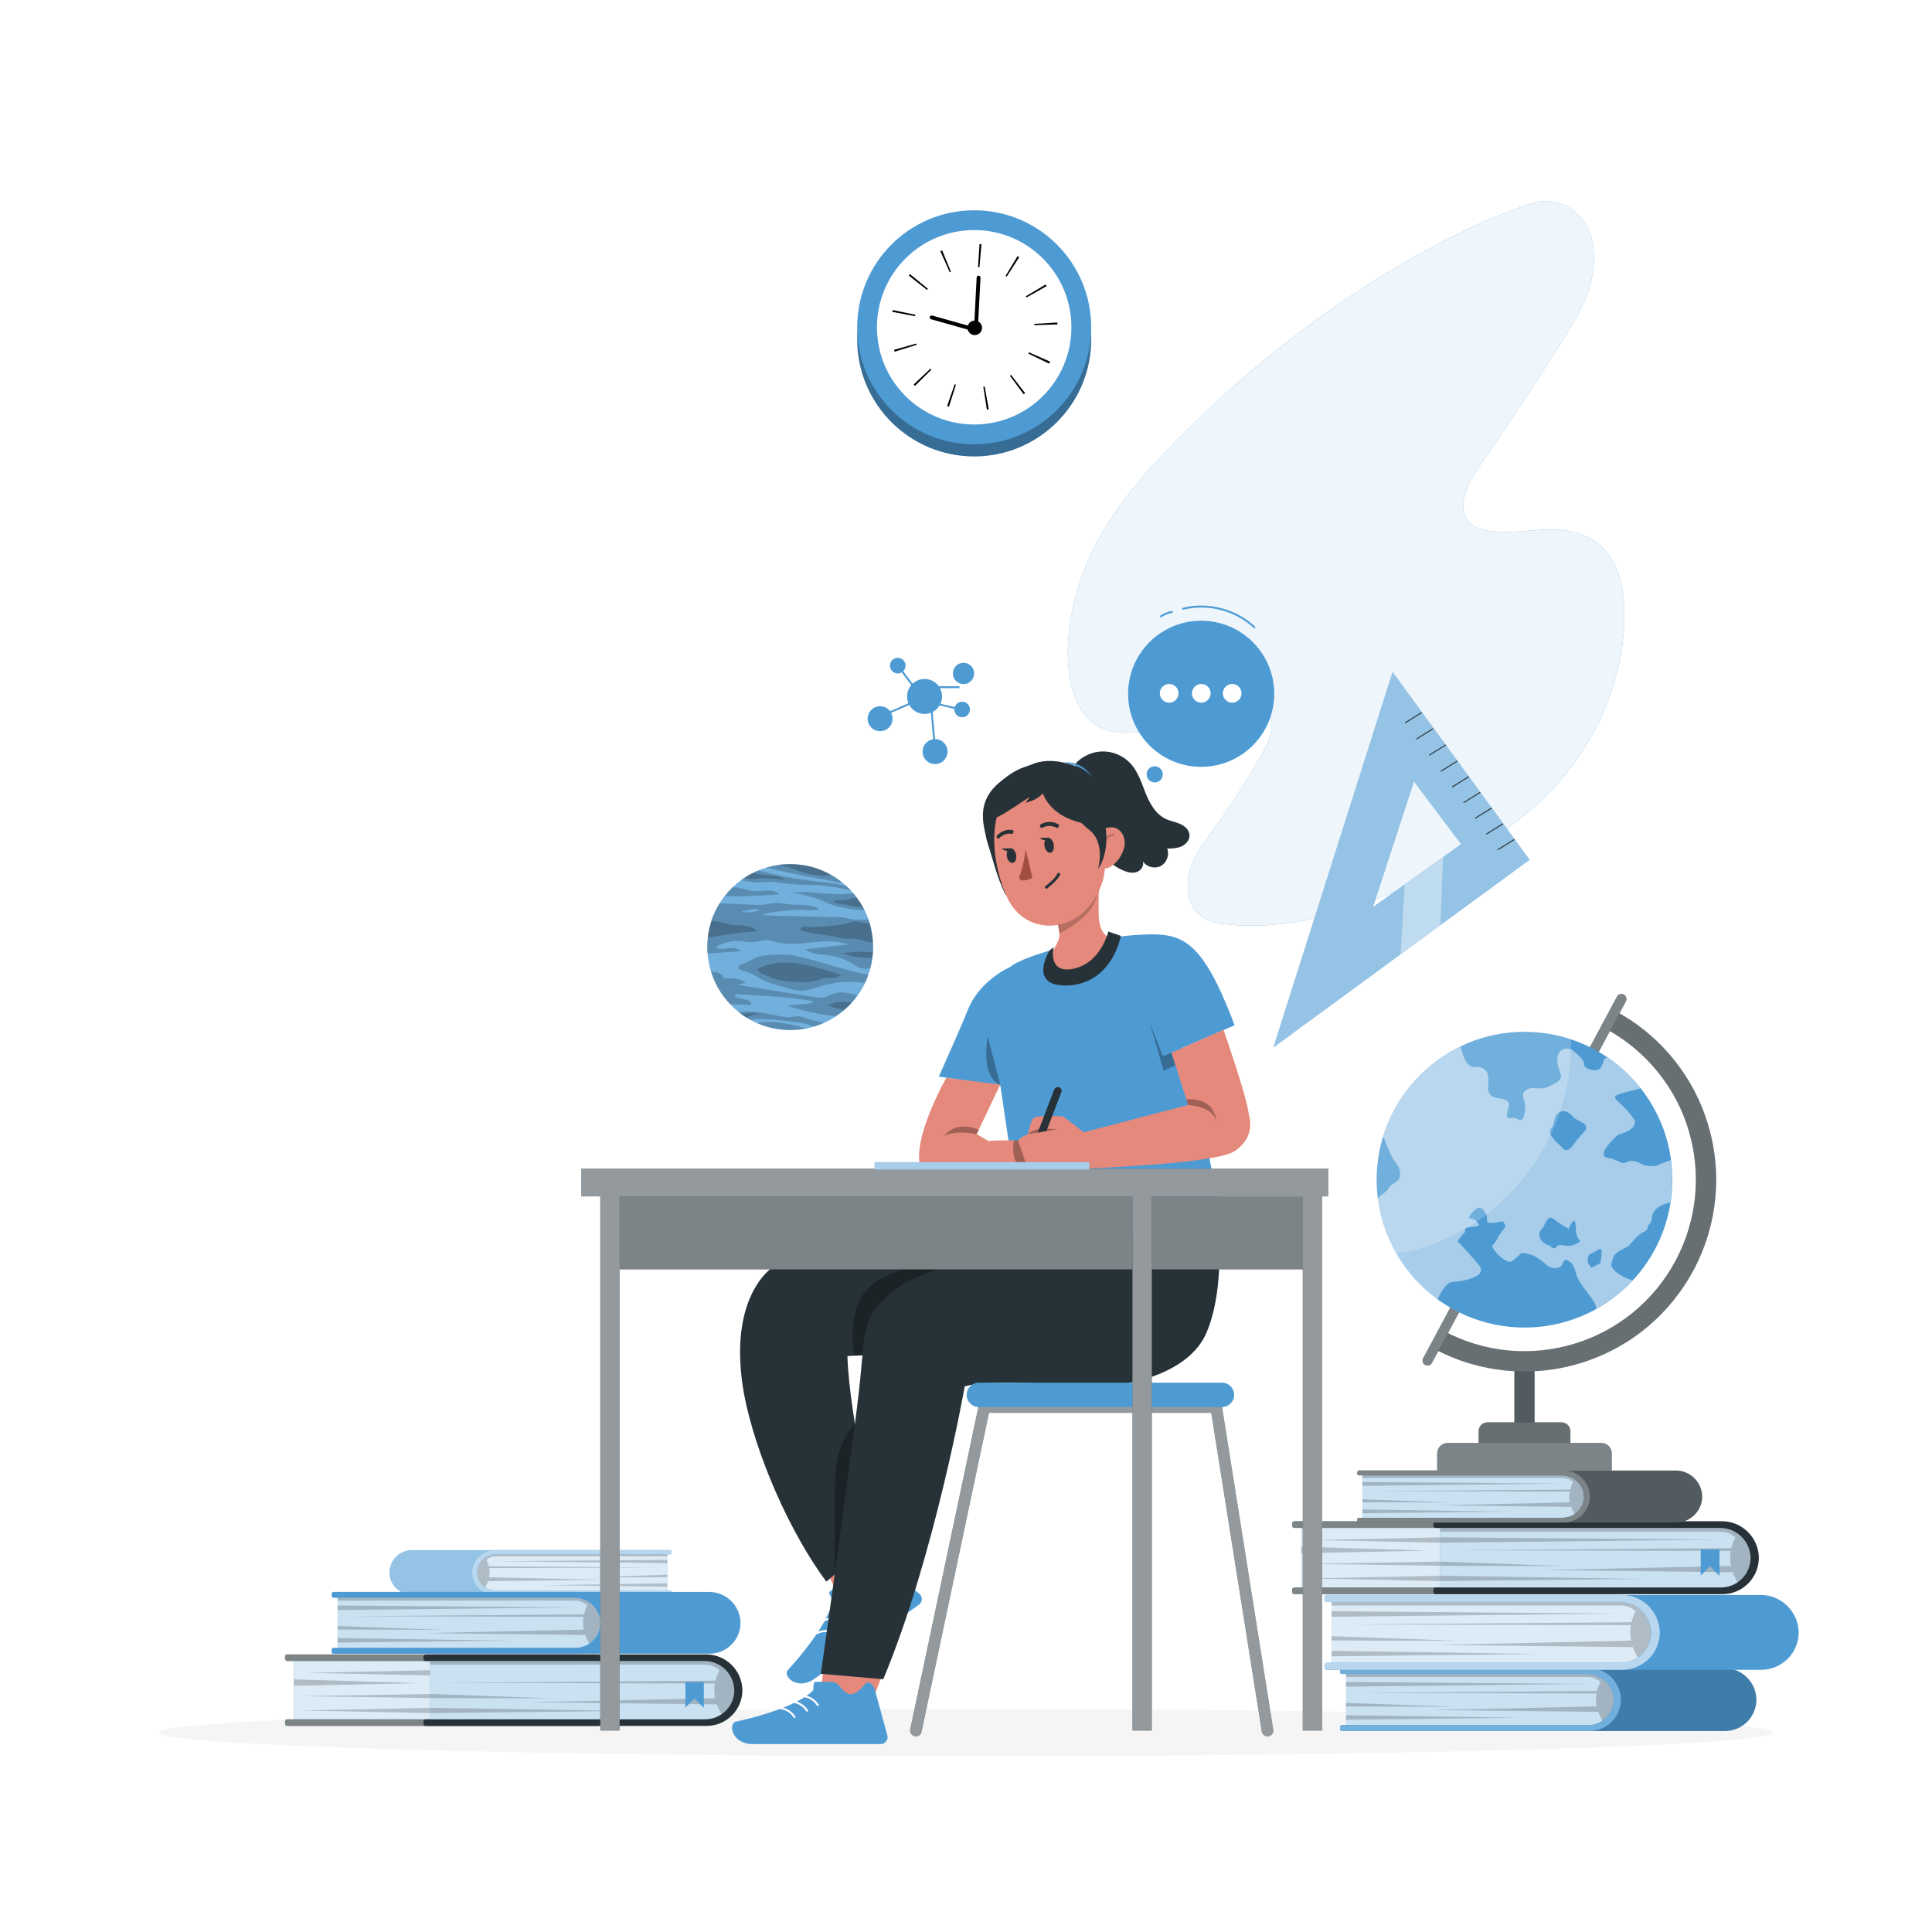 <svg class="animated" id="freepik_stories-college-entrance-exam" xmlns="http://www.w3.org/2000/svg" viewBox="0 0 500 500" version="1.1" xmlns:xlink="http://www.w3.org/1999/xlink" xmlns:svgjs="http://svgjs.com/svgjs"><style>svg#freepik_stories-college-entrance-exam:not(.animated) .animable {opacity: 0;}svg#freepik_stories-college-entrance-exam.animated #freepik--background-simple--inject-262 {animation: 1s 1 forwards cubic-bezier(.36,-0.01,.5,1.38) zoomIn;animation-delay: 0s;}svg#freepik_stories-college-entrance-exam.animated #freepik--Shadow--inject-262 {animation: 1s 1 forwards cubic-bezier(.36,-0.01,.5,1.38) zoomIn;animation-delay: 0s;}svg#freepik_stories-college-entrance-exam.animated #freepik--Books--inject-262 {animation: 1s 1 forwards cubic-bezier(.36,-0.01,.5,1.38) slideUp;animation-delay: 0s;}svg#freepik_stories-college-entrance-exam.animated #freepik--Exam--inject-262 {animation: 1s 1 forwards cubic-bezier(.36,-0.01,.5,1.38) slideLeft;animation-delay: 0s;}svg#freepik_stories-college-entrance-exam.animated #freepik--Ruler--inject-262 {animation: 1s 1 forwards cubic-bezier(.36,-0.01,.5,1.38) slideDown;animation-delay: 0s;}svg#freepik_stories-college-entrance-exam.animated #freepik--Speech_Bubble--inject-262 {animation: 1s 1 forwards cubic-bezier(.36,-0.01,.5,1.38) slideLeft;animation-delay: 0s;}svg#freepik_stories-college-entrance-exam.animated #freepik--Icon--inject-262 {animation: 1s 1 forwards cubic-bezier(.36,-0.01,.5,1.38) slideLeft;animation-delay: 0s;}svg#freepik_stories-college-entrance-exam.animated #freepik--Planet--inject-262 {animation: 1s 1 forwards cubic-bezier(.36,-0.01,.5,1.38) slideUp;animation-delay: 0s;}svg#freepik_stories-college-entrance-exam.animated #freepik--Clock--inject-262 {animation: 1s 1 forwards cubic-bezier(.36,-0.01,.5,1.38) slideDown;animation-delay: 0s;}svg#freepik_stories-college-entrance-exam.animated #el3jeywkka0gi {animation: 1s 1 forwards cubic-bezier(.36,-0.01,.5,1.38) fadeIn;animation-delay: 0s;}svg#freepik_stories-college-entrance-exam.animated #freepik--Character--inject-262 {animation: 1s 1 forwards cubic-bezier(.36,-0.01,.5,1.38) fadeIn;animation-delay: 0s;}            @keyframes zoomIn {                0% {                    opacity: 0;                    transform: scale(0.5);                }                100% {                    opacity: 1;                    transform: scale(1);                }            }                    @keyframes slideUp {                0% {                    opacity: 0;                    transform: translateY(30px);                }                100% {                    opacity: 1;                    transform: inherit;                }            }                    @keyframes slideLeft {                0% {                    opacity: 0;                    transform: translateX(-30px);                }                100% {                    opacity: 1;                    transform: translateX(0);                }            }                    @keyframes slideDown {                0% {                    opacity: 0;                    transform: translateY(-30px);                }                100% {                    opacity: 1;                    transform: translateY(0);                }            }                    @keyframes fadeIn {                0% {                    opacity: 0;                }                100% {                    opacity: 1;                }            }        .animator-hidden { display: none; }</style><g id="freepik--background-simple--inject-262" class="animable" style="transform-origin: 348.359px 145.778px;"><g id="elyttof2iejs" class="animable" style="transform-origin: 348.359px 145.778px;"><g id="elin4ouxsmqea" class="animable" style="transform-origin: 348.359px 145.778px;"><path d="M384.37,57.15l.06-.02c.38-.17,.76-.35,1.14-.52l-1.2,.54Z" style="fill: #4E9BD4; transform-origin: 384.97px 56.88px;" id="elqrssdgf6a48" class="animable"></path><path d="M416.85,144.33c-3.68-5.69-9.89-7.33-15.6-7.3-5.71,.03-11.46,1.37-17.1,.14-1.72-.37-3.53-1.09-4.59-2.89-2.3-3.9,.36-9.33,2.89-12.98,7.72-11.14,15.23-22.53,22.51-34.15,2.56-4.09,5.14-8.31,6.55-13.26,1.41-4.95,1.48-10.84-.79-15.21-2.14-4.1-6-6.21-9.78-6.64-3.77-.42-11.38,3.19-16.52,5.09-29.59,13.49-57.42,33.5-81.95,58.95-6.42,6.66-12.67,13.76-17.54,22.35s-8.34,18.84-8.58,29.52c-.15,6.59,1.19,13.73,5.13,17.87,4.67,4.91,11.39,4.17,17.32,2.91,6.93-1.47,13.81-3.31,20.62-5.49,3.34-1.07,7.82-1.58,9.27,2.48,1.09,3.04-.45,6.51-1.98,9.21-4.04,7.15-8.44,13.97-13.15,20.38-1.92,2.61-3.93,5.22-5.15,8.47-1.22,3.25-1.53,7.33-.02,10.37,1.85,3.74,5.68,4.72,9.09,5.07,19.36,1.99,38.62-5.29,56.58-14.93,10.98-5.9,21.84-12.86,30.6-23.31s15.29-24.84,15.7-40.3c.16-5.79-.65-11.92-3.51-16.35Z" style="fill: #4E9BD4; transform-origin: 348.359px 145.778px;" id="eleqr6302ot2j" class="animable"></path></g><g id="el1g3mxhj825f"><g style="isolation: isolate; opacity: 0.9; transform-origin: 348.359px 145.778px;" class="animable" id="el75qjo4lok2i"><path d="M384.37,57.15l.06-.02c.38-.17,.76-.35,1.14-.52l-1.2,.54Z" style="fill: rgb(255, 255, 255); transform-origin: 384.97px 56.88px;" id="elnja5nfia7ml" class="animable"></path><path d="M416.85,144.33c-3.68-5.69-9.89-7.33-15.6-7.3-5.71,.03-11.46,1.37-17.1,.14-1.72-.37-3.53-1.09-4.59-2.89-2.3-3.9,.36-9.33,2.89-12.98,7.72-11.14,15.23-22.53,22.51-34.15,2.56-4.09,5.14-8.31,6.55-13.26,1.41-4.95,1.48-10.84-.79-15.21-2.14-4.1-6-6.21-9.78-6.64-3.77-.42-11.38,3.19-16.52,5.09-29.59,13.49-57.42,33.5-81.95,58.95-6.42,6.66-12.67,13.76-17.54,22.35s-8.34,18.84-8.58,29.52c-.15,6.59,1.19,13.73,5.13,17.87,4.67,4.91,11.39,4.17,17.32,2.91,6.93-1.47,13.81-3.31,20.62-5.49,3.34-1.07,7.82-1.58,9.27,2.48,1.09,3.04-.45,6.51-1.98,9.21-4.04,7.15-8.44,13.97-13.15,20.38-1.92,2.61-3.93,5.22-5.15,8.47-1.22,3.25-1.53,7.33-.02,10.37,1.85,3.74,5.68,4.72,9.09,5.07,19.36,1.99,38.62-5.29,56.58-14.93,10.98-5.9,21.84-12.86,30.6-23.31s15.29-24.84,15.7-40.3c.16-5.79-.65-11.92-3.51-16.35Z" style="fill: rgb(255, 255, 255); transform-origin: 348.359px 145.778px;" id="elm4tzzpaxee" class="animable"></path></g></g></g></g><g id="freepik--Shadow--inject-262" class="animable" style="transform-origin: 250px 448.39px;"><path d="M458.88,448.39c0,3.39-93.52,6.13-208.88,6.13s-208.88-2.75-208.88-6.13,93.52-6.13,208.88-6.13,208.88,2.75,208.88,6.13Z" style="fill: rgb(245, 245, 245); transform-origin: 250px 448.39px;" id="ela6mgvoma8ds" class="animable"></path></g><g id="freepik--Books--inject-262" class="animable" style="transform-origin: 269.635px 352.603px;"><g id="freepik--freepik--Books--inject-2--inject-262" class="animable" style="transform-origin: 399.95px 414.275px;"><g id="el6cjjr3ic6qv"><polygon points="373.89 396.23 336.85 396.23 336.85 394.52 373.85 394.52 373.89 396.23" style="isolation: isolate; opacity: 0.2; transform-origin: 355.37px 395.375px;" class="animable" id="elt4qy23p032"></polygon></g><g id="eln0xomtz31" class="animable" style="transform-origin: 394.795px 403.13px;"><rect x="336.77" y="394.77" width="39.11" height="16.96" style="fill: #4E9BD4; transform-origin: 356.325px 403.25px;" id="el59quagvxfwp" class="animable"></rect><g id="elek4gwigsrp6"><rect x="336.77" y="394.77" width="39.11" height="16.96" style="fill: rgb(255, 255, 255); isolation: isolate; opacity: 0.8; transform-origin: 356.325px 403.25px;" class="animable" id="eljdhj86k2e7"></rect></g><g id="elu6v87y9a38f"><polygon points="372.74 397.87 340.29 398.56 372.74 399.26 372.74 397.87" style="isolation: isolate; opacity: 0.2; transform-origin: 356.515px 398.565px;" class="animable" id="elz0pxs41i31p"></polygon></g><g id="ely40ww4km4m"><polygon points="372.74 404.14 338.38 404.72 372.74 405.22 372.74 404.14" style="isolation: isolate; opacity: 0.2; transform-origin: 355.56px 404.68px;" class="animable" id="elpax62lfjj0o"></polygon></g><g id="el1ujzbfe0xuz"><polygon points="372.74 407.81 338.68 408.5 372.74 409.19 372.74 407.81" style="isolation: isolate; opacity: 0.2; transform-origin: 355.71px 408.5px;" class="animable" id="elqjcenabk6ml"></polygon></g><g id="eli9tm98u593f"><polygon points="336.78 400.29 369.72 401.29 336.78 401.97 336.78 400.29" style="isolation: isolate; opacity: 0.2; transform-origin: 353.25px 401.13px;" class="animable" id="elpuxe3ve0bbk"></polygon></g><path d="M424.04,403.16c0,4.24-3.44,7.68-7.68,7.68h-81.4c-.31,0-.56,.25-.56,.56h0v.61c0,.31,.25,.56,.56,.56h81.81c5.21,0,9.43-4.23,9.43-9.45v-.05c-.11-5.24-4.41-9.41-9.64-9.38h-81.59c-.31,0-.56,.25-.56,.56h0v.61c0,.31,.25,.57,.56,.57h81.16c4.3-.01,7.82,3.42,7.92,7.72Z" style="fill: rgb(38, 50, 56); transform-origin: 380.3px 403.13px;" id="el1dgde5v5quc" class="animable"></path><g id="ellnlsduz1z2o"><path d="M424.04,403.16c0,4.24-3.44,7.68-7.68,7.68h-81.4c-.31,0-.56,.25-.56,.56h0v.61c0,.31,.25,.56,.56,.56h81.81c5.21,0,9.43-4.23,9.43-9.45v-.05c-.11-5.24-4.41-9.41-9.64-9.38h-81.59c-.31,0-.56,.25-.56,.56h0v.61c0,.31,.25,.57,.56,.57h81.16c4.3-.01,7.82,3.42,7.92,7.72Z" style="fill: rgb(255, 255, 255); isolation: isolate; opacity: 0.4; transform-origin: 380.3px 403.13px;" class="animable" id="elbexdj8qkvgt"></path></g><path d="M453.72,403.26h0c0,4.69-3.79,8.49-8.48,8.5h-72.52v-17h72.45c4.69-.03,8.51,3.75,8.54,8.43,0,.02,0,.04,0,.06Z" style="fill: #4E9BD4; transform-origin: 413.22px 403.26px;" id="elagz0020d9zf" class="animable"></path><g id="elg21ua2yft5i"><path d="M372.73,394.77v17h72.5c4.69,0,8.5-3.8,8.5-8.5s-3.8-8.5-8.5-8.5h-72.5Z" style="fill: rgb(255, 255, 255); isolation: isolate; opacity: 0.7; transform-origin: 413.23px 403.27px;" class="animable" id="el3ftulqaub5y"></path></g><g id="el70znt74t26s"><polygon points="372.74 399.26 372.74 397.87 445 398.45 372.74 399.26" style="isolation: isolate; opacity: 0.2; transform-origin: 408.87px 398.565px;" class="animable" id="elmz8dz0ybzir"></polygon></g><g id="el928nh6zpgd"><polygon points="372.74 405.22 372.74 404.14 405.18 405.31 372.74 405.22" style="isolation: isolate; opacity: 0.2; transform-origin: 388.96px 404.725px;" class="animable" id="el5tildcb1qnq"></polygon></g><g id="elis361prttln"><polygon points="372.74 409.19 372.74 407.81 425.04 408.62 372.74 409.19" style="isolation: isolate; opacity: 0.2; transform-origin: 398.89px 408.5px;" class="animable" id="elt4fkz7kog1g"></polygon></g><g id="el40pj3fleyhr"><path d="M445.35,396.42c1.39,0,2.74,.52,3.77,1.46-.45,.88-.81,1.8-1.06,2.76l-72.45,.56,72.32,.18c-.11,.59-.17,1.19-.17,1.79,0,.7,.08,1.41,.24,2.09l-48.82,1.07,49.28,.56c.42,1.18,.97,2.31,1.64,3.37,3.86-2.67,4.82-7.97,2.15-11.82-1.58-2.29-4.19-3.65-6.97-3.66h-72.54v1.65l72.62-.02Z" style="isolation: isolate; opacity: 0.2; transform-origin: 413.251px 402.52px;" class="animable" id="eljbmep4frxc"></path></g><path d="M453.05,403.16c0,4.24-3.44,7.68-7.68,7.68h-73.85c-.31,0-.56,.25-.56,.56h0v.61c0,.31,.25,.56,.56,.56h74.24c5.21,0,9.43-4.23,9.43-9.45v-.05c-.11-5.24-4.41-9.41-9.64-9.38h-74.03c-.31,0-.56,.25-.56,.56h0v.61c0,.31,.25,.57,.56,.57h73.66c4.28,.01,7.77,3.44,7.87,7.72Z" style="fill: rgb(38, 50, 56); transform-origin: 413.075px 403.13px;" id="el8cwgyp77zjr" class="animable"></path><polygon points="445 401 445 407.81 442.53 405.35 440.14 407.74 440.14 401 445 401" style="fill: #4E9BD4; transform-origin: 442.57px 404.405px;" id="el4x6bzj4yn5" class="animable"></polygon></g><rect x="348.37" y="432.62" width="91.05" height="14.66" style="fill: #4E9BD4; transform-origin: 393.895px 439.95px;" id="elxzwpsxnngs" class="animable"></rect><g id="elpoigv6rip4"><rect x="348.37" y="432.62" width="91.05" height="14.66" style="fill: rgb(255, 255, 255); isolation: isolate; opacity: 0.7; transform-origin: 393.895px 439.95px;" class="animable" id="el2kkwzschktt"></rect></g><g id="ell6s9jr5643d"><polygon points="348.37 436.5 348.37 435.3 410.71 435.8 348.37 436.5" style="isolation: isolate; opacity: 0.2; transform-origin: 379.54px 435.9px;" class="animable" id="elwofwxfrta5g"></polygon></g><g id="eluip2l99dk1c"><polygon points="348.37 441.63 348.37 440.71 376.36 441.71 348.37 441.63" style="isolation: isolate; opacity: 0.2; transform-origin: 362.365px 441.21px;" class="animable" id="elc6d9pl6g36"></polygon></g><g id="elc8of662hofr"><polygon points="348.37 445.06 348.37 443.88 393.49 444.56 348.37 445.06" style="isolation: isolate; opacity: 0.2; transform-origin: 370.93px 444.47px;" class="animable" id="el9xmq5jcamyf"></polygon></g><g id="elvinfmyb7bt"><path d="M419.07,432.59l1.29,10.95-1.54-1.69c-.52,2-1.5,3.85-2.86,5.4-.98-1.28-1.76-2.7-2.32-4.21l-42.52-.49,42.12-.93c-.13-.59-.2-1.2-.21-1.81,0-.52,.05-1.03,.15-1.54l-62.39-.15,62.51-.49c.22-.82,.53-1.62,.92-2.37-.89-.81-2.06-1.26-3.26-1.26h-62.58v-1.42h70.7Z" style="isolation: isolate; opacity: 0.2; transform-origin: 384.37px 439.915px;" class="animable" id="eldq4aygsd2u6"></path></g><path d="M417.66,439.86c0,3.66-2.98,6.63-6.64,6.62h-63.71c-.27,0-.49,.22-.49,.49h0v.52c0,.27,.22,.49,.49,.49h99.11c4.5,0,8.14-3.65,8.13-8.15v-.05c-.11-4.52-3.82-8.12-8.34-8.07h-98.9c-.27,0-.49,.22-.49,.49v.52c0,.27,.22,.49,.49,.49h63.51c3.7,0,6.73,2.94,6.83,6.64Z" style="fill: #4E9BD4; transform-origin: 400.685px 439.845px;" id="el36it4kp63ra" class="animable"></path><g id="elokvdwt6ssbg"><path d="M417.66,439.86c0,3.66-2.98,6.63-6.64,6.62h-63.71c-.27,0-.49,.22-.49,.49h0v.52c0,.27,.22,.49,.49,.49h99.11c4.5,0,8.14-3.65,8.13-8.15v-.05c-.11-4.52-3.82-8.12-8.34-8.07h-98.9c-.27,0-.49,.22-.49,.49v.52c0,.27,.22,.49,.49,.49h63.51c3.7,0,6.73,2.94,6.83,6.64Z" style="isolation: isolate; opacity: 0.2; transform-origin: 400.685px 439.845px;" class="animable" id="el4t6jcjit4c8"></path></g><path d="M417.66,439.86c0,3.66-2.98,6.63-6.64,6.62h-63.71c-.27,0-.49,.22-.49,.49h0v.52c0,.27,.22,.49,.49,.49h64.05c4.49,0,8.13-3.64,8.13-8.13v-.07c-.11-4.52-3.82-8.12-8.34-8.07h-63.84c-.27,0-.49,.22-.49,.49v.52c0,.27,.22,.49,.49,.49h63.51c3.7,0,6.73,2.94,6.83,6.64Z" style="fill: #4E9BD4; transform-origin: 383.155px 439.845px;" id="elvq2tvn1nwtm" class="animable"></path><g id="el490fxc46izr"><path d="M417.66,439.86c0,3.66-2.98,6.63-6.64,6.62h-63.71c-.27,0-.49,.22-.49,.49h0v.52c0,.27,.22,.49,.49,.49h64.05c4.49,0,8.13-3.64,8.13-8.13v-.07c-.11-4.52-3.82-8.12-8.34-8.07h-63.84c-.27,0-.49,.22-.49,.49v.52c0,.27,.22,.49,.49,.49h63.51c3.7,0,6.73,2.94,6.83,6.64Z" style="fill: rgb(255, 255, 255); isolation: isolate; opacity: 0.2; transform-origin: 383.155px 439.845px;" class="animable" id="elklv1rj8adn8"></path></g><rect x="344.62" y="413.79" width="108.72" height="17.5" style="fill: #4E9BD4; transform-origin: 398.98px 422.54px;" id="elr7x8fhfekjl" class="animable"></rect><g id="elt1b0yub4gqn"><rect x="344.62" y="413.79" width="108.72" height="17.5" style="fill: rgb(255, 255, 255); isolation: isolate; opacity: 0.8; transform-origin: 398.98px 422.54px;" class="animable" id="elx7c8j8xnqb7"></rect></g><g id="elm8dnunj3aaj"><polygon points="344.62 418.42 344.62 416.99 419.05 417.59 344.62 418.42" style="isolation: isolate; opacity: 0.2; transform-origin: 381.835px 417.705px;" class="animable" id="el1nxqe20ek6t"></polygon></g><g id="elyj3ae3gtuq"><polygon points="344.62 424.55 344.62 423.45 378.04 424.65 344.62 424.55" style="isolation: isolate; opacity: 0.2; transform-origin: 361.33px 424.05px;" class="animable" id="el57vun6u6lfa"></polygon></g><g id="elhau3tw8us5q"><polygon points="344.62 428.65 344.62 427.23 398.5 428.05 344.62 428.65" style="isolation: isolate; opacity: 0.2; transform-origin: 371.56px 427.94px;" class="animable" id="el9y2tp0sqv5g"></polygon></g><g id="el7pokfumz0qg"><path d="M429.03,413.79l1.58,13.04-1.84-1.98c-.63,2.39-1.8,4.59-3.42,6.45-1.17-1.52-2.1-3.22-2.76-5.02l-50.77-.58,50.3-1.1c-.15-.71-.23-1.44-.24-2.17,0-.62,.06-1.24,.18-1.84l-74.5-.18,74.64-.58c.26-.98,.63-1.94,1.1-2.84-1.07-.96-2.45-1.5-3.89-1.49h-74.77v-1.71h84.42Z" style="isolation: isolate; opacity: 0.2; transform-origin: 387.625px 422.545px;" class="animable" id="elz1rlvq4gp3m"></path></g><path d="M427.33,422.44c0,4.37-3.55,7.91-7.92,7.91h-76.04c-.32,0-.58,.27-.58,.59v.63c0,.32,.26,.58,.58,.58h112.42c5.37,0,9.72-4.36,9.71-9.73v-.06c-.16-5.4-4.62-9.67-10.02-9.59h-112.12c-.32,0-.58,.26-.58,.58h0v.63c0,.32,.26,.58,.58,.59h75.84c4.39,0,7.98,3.49,8.13,7.88Z" style="fill: #4E9BD4; transform-origin: 404.14px 422.459px;" id="elm4rr0x94jl" class="animable"></path><path d="M427.33,422.44c0,4.37-3.55,7.91-7.92,7.91h-76.04c-.32,0-.58,.27-.58,.59v.63c0,.32,.26,.58,.58,.58h76.48c5.37,0,9.72-4.36,9.71-9.73v-.06c-.16-5.36-4.57-9.62-9.93-9.59h-76.26c-.32,0-.58,.26-.58,.58h0v.63c0,.32,.26,.58,.58,.59h75.84c4.39,0,7.98,3.49,8.13,7.88Z" style="fill: #4E9BD4; transform-origin: 386.175px 422.46px;" id="elkzf59obqnqr" class="animable"></path><g id="elfwv9o8ecxxd"><path d="M427.33,422.44c0,4.37-3.55,7.91-7.92,7.91h-76.04c-.32,0-.58,.27-.58,.59v.63c0,.32,.26,.58,.58,.58h76.48c5.37,0,9.72-4.36,9.71-9.73v-.06c-.16-5.36-4.57-9.62-9.93-9.59h-76.26c-.32,0-.58,.26-.58,.58h0v.63c0,.32,.26,.58,.58,.59h75.84c4.39,0,7.98,3.49,8.13,7.88Z" style="fill: rgb(255, 255, 255); isolation: isolate; opacity: 0.6; transform-origin: 386.175px 422.46px;" class="animable" id="elw89so8yovb7"></path></g><g id="elr10oimtsdy" class="animable" style="transform-origin: 395.915px 387.3px;"><rect x="352.58" y="381.32" width="75.39" height="12.14" style="fill: #4E9BD4; transform-origin: 390.275px 387.39px;" id="els7nswytd6t" class="animable"></rect><g id="el78ptqt7j2jo"><rect x="352.58" y="381.32" width="75.39" height="12.14" style="fill: rgb(255, 255, 255); isolation: isolate; opacity: 0.7; transform-origin: 390.275px 387.39px;" class="animable" id="el0185tcfdrrucq"></rect></g><g id="elim5yarxypz"><polygon points="352.58 384.53 352.58 383.54 404.2 383.95 352.58 384.53" style="isolation: isolate; opacity: 0.2; transform-origin: 378.39px 384.035px;" class="animable" id="elq530hbuhzf8"></polygon></g><g id="elv32xh4rz6t9"><polygon points="352.58 388.78 352.58 388.02 375.76 388.85 352.58 388.78" style="isolation: isolate; opacity: 0.2; transform-origin: 364.17px 388.435px;" class="animable" id="eldd1vjq3eoqk"></polygon></g><g id="elvrksqsi4ig"><polygon points="352.58 391.62 352.58 390.64 389.94 391.21 352.58 391.62" style="isolation: isolate; opacity: 0.2; transform-origin: 371.26px 391.13px;" class="animable" id="elnrvawsywd7h"></polygon></g><g id="elvekyzdctwlk"><path d="M411.12,381.32l1.09,9.05-1.28-1.38c-.43,1.65-1.25,3.19-2.37,4.47-.81-1.06-1.46-2.23-1.92-3.48l-35.21-.4,34.88-.77c-.11-.49-.16-1-.17-1.5,0-.43,.04-.86,.12-1.28l-51.67-.13,51.76-.4c.18-.68,.44-1.34,.76-1.97-.74-.67-1.7-1.03-2.7-1.04h-51.85v-1.19l58.54,.02Z" style="isolation: isolate; opacity: 0.2; transform-origin: 382.385px 387.38px;" class="animable" id="elj3wz8h5ali"></path></g><path d="M409.96,387.31c0,3.03-2.46,5.49-5.5,5.49h-52.75c-.22,0-.4,.18-.4,.4h0v.43c0,.22,.18,.4,.4,.4h82.07c3.72,0,6.73-3.01,6.74-6.72v-.06c-.09-3.74-3.17-6.72-6.91-6.68h-81.9c-.22,0-.4,.19-.4,.41v.43c0,.22,.18,.4,.4,.4h52.59c3.06,0,5.57,2.43,5.66,5.5Z" style="fill: rgb(38, 50, 56); transform-origin: 395.915px 387.3px;" id="elkywl00f4dct" class="animable"></path><g id="elw6jieribezb"><path d="M409.96,387.31c0,3.03-2.46,5.49-5.5,5.49h-52.75c-.22,0-.4,.18-.4,.4h0v.43c0,.22,.18,.4,.4,.4h82.07c3.72,0,6.73-3.01,6.74-6.72v-.06c-.09-3.74-3.17-6.72-6.91-6.68h-81.9c-.22,0-.4,.19-.4,.41v.43c0,.22,.18,.4,.4,.4h52.59c3.06,0,5.57,2.43,5.66,5.5Z" style="fill: rgb(255, 255, 255); isolation: isolate; opacity: 0.2; transform-origin: 395.915px 387.3px;" class="animable" id="elczx4gm6r078"></path></g><path d="M409.96,387.31c0,3.03-2.46,5.49-5.5,5.49h-52.75c-.22,0-.4,.18-.4,.4h0v.43c0,.22,.18,.4,.4,.4h53.04c3.72,0,6.73-3.01,6.74-6.72v-.06c-.09-3.74-3.17-6.71-6.91-6.68h-52.87c-.22,0-.4,.19-.4,.41v.43c0,.22,.18,.4,.4,.4h52.59c3.06,0,5.57,2.43,5.66,5.5Z" style="fill: rgb(38, 50, 56); transform-origin: 381.4px 387.3px;" id="elj608zx088l" class="animable"></path><g id="el2oo6enuggwt"><path d="M409.96,387.31c0,3.03-2.46,5.49-5.5,5.49h-52.75c-.22,0-.4,.18-.4,.4h0v.43c0,.22,.18,.4,.4,.4h53.04c3.72,0,6.73-3.01,6.74-6.72v-.06c-.09-3.74-3.17-6.71-6.91-6.68h-52.87c-.22,0-.4,.19-.4,.41v.43c0,.22,.18,.4,.4,.4h52.59c3.06,0,5.57,2.43,5.66,5.5Z" style="fill: rgb(255, 255, 255); isolation: isolate; opacity: 0.4; transform-origin: 381.4px 387.3px;" class="animable" id="elkzyh2dy6dio"></path></g></g></g><g id="freepik--freepik--Books--inject-2-2--inject-262" class="animable" style="transform-origin: 132.95px 423.915px;"><g id="elp0qvvp8gax8"><polygon points="117.32 430.51 80.28 430.51 80.28 428.79 117.29 428.79 117.32 430.51" style="isolation: isolate; opacity: 0.2; transform-origin: 98.8px 429.65px;" class="animable" id="elostzrvmzdni"></polygon></g><g id="elorowfbswwgi"><polygon points="117.33 433.42 117.33 431.99 191.77 432.59 117.33 433.42" style="isolation: isolate; opacity: 0.2; transform-origin: 154.55px 432.705px;" class="animable" id="el99aqvces7j"></polygon></g><g id="el2kfu4xz8dox" class="animable" style="transform-origin: 132.95px 437.41px;"><rect x="76.09" y="429.21" width="38.32" height="16.62" style="fill: #4E9BD4; transform-origin: 95.25px 437.52px;" id="elot77fhi412" class="animable"></rect><g id="elxk4et1mirls"><rect x="76.09" y="429.21" width="38.32" height="16.62" style="fill: rgb(255, 255, 255); isolation: isolate; opacity: 0.8; transform-origin: 95.25px 437.52px;" class="animable" id="el3tigsfpo1e"></rect></g><g id="el49wrfb3439k"><polygon points="111.34 432.25 79.54 432.93 111.34 433.61 111.34 432.25" style="isolation: isolate; opacity: 0.2; transform-origin: 95.44px 432.93px;" class="animable" id="elkt5171zt56i"></polygon></g><g id="elyng98nteigi"><polygon points="111.34 438.4 77.66 438.97 111.34 439.45 111.34 438.4" style="isolation: isolate; opacity: 0.2; transform-origin: 94.5px 438.925px;" class="animable" id="elhnnzrhbg3q5"></polygon></g><g id="elt9e2m5cgfxi"><polygon points="111.34 441.99 77.96 442.67 111.34 443.34 111.34 441.99" style="isolation: isolate; opacity: 0.2; transform-origin: 94.65px 442.665px;" class="animable" id="el1ms23kiy6ny"></polygon></g><g id="el080ojwbn8kyq"><polygon points="76.1 434.62 108.38 435.6 76.1 436.27 76.1 434.62" style="isolation: isolate; opacity: 0.2; transform-origin: 92.24px 435.445px;" class="animable" id="elgmdqgz14tt9"></polygon></g><path d="M161.61,437.43c0,4.16-3.37,7.52-7.53,7.53H74.32c-.3,0-.55,.25-.55,.55h0v.6c0,.31,.25,.55,.55,.55h80.17c5.11,0,9.24-4.15,9.24-9.26v-.05c-.11-5.13-4.32-9.22-9.45-9.19H74.32c-.3,0-.55,.25-.55,.55h0v.6c0,.31,.25,.56,.55,.56h79.53c4.21-.01,7.66,3.35,7.76,7.56Z" style="fill: rgb(38, 50, 56); transform-origin: 118.75px 437.41px;" id="els0zeh6t0hy" class="animable"></path><g id="elmn618gb0xt"><path d="M161.61,437.43c0,4.16-3.37,7.52-7.53,7.53H74.32c-.3,0-.55,.25-.55,.55h0v.6c0,.31,.25,.55,.55,.55h80.17c5.11,0,9.24-4.15,9.24-9.26v-.05c-.11-5.13-4.32-9.22-9.45-9.19H74.32c-.3,0-.55,.25-.55,.55h0v.6c0,.31,.25,.56,.55,.56h79.53c4.21-.01,7.66,3.35,7.76,7.56Z" style="fill: rgb(255, 255, 255); isolation: isolate; opacity: 0.4; transform-origin: 118.75px 437.41px;" class="animable" id="eleqq8sqseod6"></path></g><path d="M190.69,437.53h0c0,4.59-3.72,8.32-8.31,8.33H111.32v-16.65h71c4.59-.03,8.34,3.67,8.37,8.27,0,.02,0,.04,0,.06Z" style="fill: #4E9BD4; transform-origin: 151.005px 437.535px;" id="elycnwkx0eqx" class="animable"></path><g id="elliau6fe7e5o"><path d="M111.32,429.21v16.65h71.04c4.6,0,8.33-3.73,8.33-8.33s-3.73-8.33-8.33-8.33H111.32Z" style="fill: rgb(255, 255, 255); isolation: isolate; opacity: 0.7; transform-origin: 151.005px 437.53px;" class="animable" id="elhpxp5xtirxg"></path></g><g id="el3i1uxzmtgr3"><polygon points="111.34 439.45 111.34 438.4 143.12 439.54 111.34 439.45" style="isolation: isolate; opacity: 0.2; transform-origin: 127.23px 438.97px;" class="animable" id="el3oqj8he1rpb"></polygon></g><g id="el127tkho0sqb"><polygon points="111.34 443.34 111.34 441.99 162.59 442.78 111.34 443.34" style="isolation: isolate; opacity: 0.2; transform-origin: 136.965px 442.665px;" class="animable" id="eln5fee8lacr"></polygon></g><g id="elevwy47efb28"><path d="M182.49,430.83c1.37,0,2.68,.51,3.7,1.43-.44,.86-.79,1.77-1.04,2.7l-71,.55,70.87,.18c-.11,.58-.17,1.16-.17,1.75,0,.69,.08,1.38,.24,2.05l-47.84,1.05,48.29,.55c.41,1.16,.95,2.26,1.6,3.3,3.78-2.62,4.72-7.81,2.1-11.59-1.55-2.24-4.1-3.58-6.83-3.59H111.32v1.62l71.17-.02Z" style="isolation: isolate; opacity: 0.2; transform-origin: 151.022px 436.8px;" class="animable" id="el24wkjw8buz8"></path></g><path d="M190.04,437.43c0,4.16-3.37,7.52-7.53,7.53H110.14c-.3,0-.55,.25-.55,.55h0v.6c0,.31,.25,.55,.55,.55h72.75c5.11,0,9.24-4.15,9.24-9.26v-.05c-.11-5.13-4.32-9.22-9.45-9.19H110.14c-.3,0-.55,.25-.55,.55h0v.6c0,.31,.25,.56,.55,.56h72.18c4.2,.01,7.62,3.37,7.71,7.56Z" style="fill: rgb(38, 50, 56); transform-origin: 150.86px 437.41px;" id="eljb18s538pu" class="animable"></path><polygon points="182.15 435.32 182.15 441.99 179.73 439.58 177.39 441.92 177.39 435.32 182.15 435.32" style="fill: #4E9BD4; transform-origin: 179.77px 438.655px;" id="el2lqqeyac3mp" class="animable"></polygon></g><g id="elhvii0rmlprr" class="animable" style="transform-origin: 137.28px 406.93px;"><rect x="108.02" y="401.78" width="64.65" height="10.41" style="fill: #4E9BD4; transform-origin: 140.345px 406.985px;" id="elglmgl2nufui" class="animable"></rect><g id="el02rl1u3dhqkd"><rect x="108.02" y="401.78" width="64.65" height="10.41" style="fill: rgb(255, 255, 255); isolation: isolate; opacity: 0.8; transform-origin: 140.345px 406.985px;" class="animable" id="ely4l3xgde3ml"></rect></g><g id="elt78xdt7r0rl"><polygon points="172.67 404.54 172.67 403.69 128.41 404.04 172.67 404.54" style="isolation: isolate; opacity: 0.2; transform-origin: 150.54px 404.115px;" class="animable" id="elo89hh56xz8g"></polygon></g><g id="elxy6ly62pl1k"><polygon points="172.67 408.18 172.67 407.53 152.8 408.24 172.67 408.18" style="isolation: isolate; opacity: 0.2; transform-origin: 162.735px 407.885px;" class="animable" id="el4hajm85t9fe"></polygon></g><g id="elydt23gc7zrg"><polygon points="172.67 410.62 172.67 409.77 140.63 410.26 172.67 410.62" style="isolation: isolate; opacity: 0.2; transform-origin: 156.65px 410.195px;" class="animable" id="el9jo24yb6mhf"></polygon></g><g id="elu7h15l91ha"><path d="M122.47,401.78l-.94,7.75,1.1-1.18c.37,1.42,1.07,2.73,2.03,3.84,.7-.91,1.25-1.91,1.64-2.99l30.19-.35-29.91-.65c.09-.42,.14-.85,.14-1.29,0-.37-.04-.73-.1-1.1l44.3-.11-44.38-.35c-.15-.58-.37-1.15-.65-1.69,.63-.57,1.46-.89,2.31-.89h44.46v-1.02h-50.2Z" style="isolation: isolate; opacity: 0.2; transform-origin: 147.095px 406.97px;" class="animable" id="ely8k403ru9i"></path></g><path d="M123.49,406.92c0,2.6,2.11,4.7,4.71,4.7h45.22c.19,0,.35,.16,.35,.35v.37c0,.19-.15,.35-.35,.35H106.57c-3.19,0-5.78-2.59-5.78-5.79v-.03c.1-3.21,2.75-5.75,5.96-5.7h66.67c.19,0,.35,.15,.35,.35h0v.37c0,.19-.15,.35-.35,.35h-45.1c-2.61,0-4.75,2.08-4.83,4.68Z" style="fill: #4E9BD4; transform-origin: 137.28px 406.93px;" id="elmnb6gqsosmf" class="animable"></path><g id="el1h3kbbodq5f"><path d="M123.49,406.92c0,2.6,2.11,4.7,4.71,4.7h45.22c.19,0,.35,.16,.35,.35v.37c0,.19-.15,.35-.35,.35H106.57c-3.19,0-5.78-2.59-5.78-5.79v-.03c.1-3.21,2.75-5.75,5.96-5.7h66.67c.19,0,.35,.15,.35,.35h0v.37c0,.19-.15,.35-.35,.35h-45.1c-2.61,0-4.75,2.08-4.83,4.68Z" style="fill: rgb(255, 255, 255); isolation: isolate; opacity: 0.4; transform-origin: 137.28px 406.93px;" class="animable" id="elpwhl1uwgbl"></path></g><path d="M123.49,406.92c0,2.6,2.11,4.7,4.71,4.7h45.22c.19,0,.35,.16,.35,.35v.37c0,.19-.15,.35-.35,.35h-45.48c-3.19,0-5.78-2.59-5.78-5.79v-.03c.1-3.19,2.72-5.72,5.91-5.7h45.35c.19,0,.35,.15,.35,.35h0v.37c0,.19-.15,.35-.35,.35h-45.1c-2.61,0-4.75,2.08-4.83,4.68Z" style="fill: #4E9BD4; transform-origin: 147.965px 406.93px;" id="el1xrawbxc6f4" class="animable"></path><g id="elxhetytv8ccr"><path d="M123.49,406.92c0,2.6,2.11,4.7,4.71,4.7h45.22c.19,0,.35,.16,.35,.35v.37c0,.19-.15,.35-.35,.35h-45.48c-3.19,0-5.78-2.59-5.78-5.79v-.03c.1-3.19,2.72-5.72,5.91-5.7h45.35c.19,0,.35,.15,.35,.35h0v.37c0,.19-.15,.35-.35,.35h-45.1c-2.61,0-4.75,2.08-4.83,4.68Z" style="fill: rgb(255, 255, 255); isolation: isolate; opacity: 0.6; transform-origin: 147.965px 406.93px;" class="animable" id="els180ioecv6f"></path></g></g><g id="el3t6yj7oxkxw" class="animable" style="transform-origin: 138.75px 419.98px;"><rect x="87.38" y="412.87" width="89.39" height="14.39" style="fill: #4E9BD4; transform-origin: 132.075px 420.065px;" id="elph22qm7cv5" class="animable"></rect><g id="elhz4lhlnr26t"><rect x="87.38" y="412.87" width="89.39" height="14.39" style="fill: rgb(255, 255, 255); isolation: isolate; opacity: 0.7; transform-origin: 132.075px 420.065px;" class="animable" id="el9pgy2roo9n"></rect></g><g id="elvf7kc72mjhi"><polygon points="87.37 416.68 87.37 415.5 148.58 416 87.37 416.68" style="isolation: isolate; opacity: 0.2; transform-origin: 117.975px 416.09px;" class="animable" id="elnrx6rbsypf"></polygon></g><g id="elnmb0x7mjl0h"><polygon points="87.37 421.72 87.37 420.82 114.85 421.8 87.37 421.72" style="isolation: isolate; opacity: 0.2; transform-origin: 101.11px 421.31px;" class="animable" id="elyayt7lrwfl9"></polygon></g><g id="el424f2ix8ik5"><polygon points="87.37 425.09 87.37 423.93 131.67 424.6 87.37 425.09" style="isolation: isolate; opacity: 0.2; transform-origin: 109.52px 424.51px;" class="animable" id="elcjf2nk8uq9m"></polygon></g><g id="eluy90t8vfwaa"><path d="M156.78,412.87l1.3,10.73-1.52-1.64c-.52,1.96-1.48,3.78-2.81,5.3-.96-1.25-1.73-2.65-2.27-4.13l-41.75-.48,41.35-.91c-.13-.59-.19-1.18-.2-1.78,0-.51,.05-1.02,.14-1.52l-61.26-.16,61.37-.48c.22-.81,.52-1.59,.9-2.33-.88-.79-2.02-1.23-3.2-1.23h-61.48v-1.41l69.41,.02Z" style="isolation: isolate; opacity: 0.2; transform-origin: 122.715px 420.045px;" class="animable" id="el69h335huqy5"></path></g><path d="M155.41,419.98c0,3.6-2.92,6.51-6.52,6.51h-62.55c-.26,0-.48,.21-.48,.48h0v.52c0,.26,.21,.48,.48,.48h97.31c4.41,0,7.98-3.56,7.99-7.97v-.08c-.1-4.44-3.75-7.97-8.19-7.93H86.34c-.26,0-.48,.22-.48,.48v.52c0,.26,.21,.48,.48,.48h62.36c3.63,0,6.61,2.89,6.71,6.52Z" style="fill: #4E9BD4; transform-origin: 138.75px 419.98px;" id="el2p3w4064gb8" class="animable"></path><path d="M155.41,419.98c0,3.6-2.92,6.51-6.52,6.51h-62.55c-.26,0-.48,.21-.48,.48h0v.52c0,.26,.21,.48,.48,.48h62.89c4.41,0,7.98-3.56,7.99-7.97,0-.03,0-.05,0-.08-.11-4.43-3.76-7.96-8.19-7.93h-62.68c-.26,0-.48,.22-.48,.48v.52c0,.26,.21,.48,.48,.48h62.36c3.63,0,6.61,2.89,6.71,6.52Z" style="fill: #4E9BD4; transform-origin: 121.54px 419.98px;" id="eljwntezzxwq9" class="animable"></path></g></g><g id="freepik--freepik--Globe--inject-2--inject-262" class="animable" style="transform-origin: 400.214px 318.898px;"><rect x="391.92" y="352.15" width="5.23" height="17.21" style="fill: rgb(38, 50, 56); transform-origin: 394.535px 360.755px;" id="elj7kdwdl3vmh" class="animable"></rect><g id="el7jlt92pmhup"><g style="opacity: 0.2; transform-origin: 394.535px 360.755px;" class="animable" id="elg3hvo8085ap"><rect x="391.92" y="352.15" width="5.23" height="17.21" style="fill: rgb(255, 255, 255); transform-origin: 394.535px 360.755px;" id="elnoys7z4n9fp" class="animable"></rect></g></g><path d="M394.47,354.92c-8.14,0-16.16-2.01-23.33-5.86l2.48-4.61c21.61,11.55,48.49,3.39,60.04-18.22,5.62-10.52,6.77-22.86,3.19-34.24-1.4-4.51-3.53-8.76-6.3-12.58-3.96-5.5-9.12-10.02-15.09-13.22l2.47-4.61c2.75,1.48,5.36,3.21,7.8,5.17,3.44,2.78,6.49,6,9.07,9.59,3.09,4.28,5.47,9.03,7.04,14.07,8.24,26.13-6.26,53.99-32.39,62.23-4.84,1.53-9.89,2.3-14.97,2.3v-.02Z" style="fill: rgb(38, 50, 56); transform-origin: 407.645px 308.26px;" id="elf1z90ovlxxr" class="animable"></path><g id="eldcvmu500lbt"><g style="opacity: 0.3; transform-origin: 407.645px 308.26px;" class="animable" id="elbw6evz8nqrb"><path d="M394.47,354.92c-8.14,0-16.16-2.01-23.33-5.86l2.48-4.61c21.61,11.55,48.49,3.39,60.04-18.22,5.62-10.52,6.77-22.86,3.19-34.24-1.4-4.51-3.53-8.76-6.3-12.58-3.96-5.5-9.12-10.02-15.09-13.22l2.47-4.61c2.75,1.48,5.36,3.21,7.8,5.17,3.44,2.78,6.49,6,9.07,9.59,3.09,4.28,5.47,9.03,7.04,14.07,8.24,26.13-6.26,53.99-32.39,62.23-4.84,1.53-9.89,2.3-14.97,2.3v-.02Z" style="fill: rgb(255, 255, 255); transform-origin: 407.645px 308.26px;" id="eld9apka8mlcd" class="animable"></path></g></g><path d="M369.45,353.42c-.22,0-.43-.05-.62-.16-.62-.34-.86-1.11-.53-1.74l50.17-93.6c.34-.64,1.13-.88,1.77-.54,.64,.34,.88,1.13,.54,1.77h0l-50.18,93.56c-.22,.43-.67,.7-1.15,.71Z" style="fill: rgb(38, 50, 56); transform-origin: 394.543px 305.323px;" id="el7feepgvt0dk" class="animable"></path><g id="eltewo6jqq94j"><g style="opacity: 0.4; transform-origin: 394.543px 305.323px;" class="animable" id="ellgxurzt06ts"><path d="M369.45,353.42c-.22,0-.43-.05-.62-.16-.62-.34-.86-1.11-.53-1.74l50.17-93.6c.34-.64,1.13-.88,1.77-.54,.64,.34,.88,1.13,.54,1.77h0l-50.18,93.56c-.22,.43-.67,.7-1.15,.71Z" style="fill: rgb(255, 255, 255); transform-origin: 394.543px 305.323px;" id="eltu3yhuq6eti" class="animable"></path></g></g><path d="M384.97,368.09h19.13c1.28,0,2.32,1.04,2.32,2.32h0v4.27h-23.76v-4.27c0-1.28,1.03-2.31,2.31-2.32Z" style="fill: rgb(38, 50, 56); transform-origin: 394.54px 371.385px;" id="elnmnxry2zw89" class="animable"></path><path d="M396.5,267.1c21.1,1.08,37.34,19.07,36.25,40.17-1.08,21.1-19.07,37.34-40.17,36.25-21.1-1.08-37.34-19.07-36.25-40.17h0c1.08-21.11,19.07-37.34,40.17-36.25Z" style="fill: #4E9BD4; transform-origin: 394.54px 305.31px;" id="elep4yvedcoi" class="animable"></path><g id="el5hxyx5950du"><path d="M416.83,274.23c-.06-.03-.11-.06-.17-.1-.11-.09-.22-.17-.35-.24-1.59-.87-1.14,2.21-2.62,2.9-1.47,.7-4.07-.56-3.76-1.47,.31-.91-2.67-3.43-3.49-3.83-1.33-.48-2.79,.21-3.27,1.54-.1,.28-.15,.57-.15,.87-.12,2.62,1.32,4.17,.92,4.96-.4,.79-.39,1.04-3.03,2.3s-4.55-.35-6.15,1.09,.47,2.24-.17,5.73c-.64,3.49-1.58,.99-3.49,1.36-1.91,.37-.82-1.93-.58-3.27,.24-1.34-1.74-1.74-2.62-1.85s-3.05-.37-2.77-3.07c.28-2.7,.14-5.23-3.57-5.02-1.91,.12-2.95-2.62-3.49-5.37-9.78,4.66-17.14,13.24-20.25,23.62,.2-.04,.37,.24,.65,.93,.87,2.18,1.68,4.36,2.79,5.69,1,1.07,1.33,2.59,.87,3.98-.46,1.07-2.71,1.74-2.76,2.49-.04,.74-2.15,1.74-2.49,2.42-.06,.16-.21,.25-.37,.24,1.33,10.5,6.97,19.98,15.56,26.16,.95-2.48,2.62-4.44,3.73-4.5,2.34-.12,9.55-1.26,6.9-4.45-2.65-3.18-5.48-6.1-5.48-6.1,.55-.84,1.18-1.63,1.87-2.36,.43-.27-.96-1.06,1.47-1.33,2.43-.26,2.62-.28,1.6-1.45-1.02-1.17-2.7-.28-1.59-1.74,1.12-1.46,2.34-2.62,3.54-.99,1.2,1.62,.47,2.49,.87,2.96,.4,.48,4-.26,4-.26,0,0,.93,1.3,.53,1.59-.66,.77-1.26,1.59-1.8,2.45-.29,.81-.77,1.55-1.39,2.15-.73,.43,2.01,3.21,2.83,3.64,.82,.43,1.16,.78,1.87,.59,.71-.18,2.08-1.66,2.57-2.1,.5-.44,3.49,.65,3.49,.65,1.12,.65,2.18,1.41,3.15,2.28,.99,.99,2.54,1.16,3.72,.42,.62-.56,.58-2.08,1.74-1.55s1.55,1.06,2.35,3.88c.8,2.82,5.57,6.95,4.98,8.69,3.53-1.94,6.72-4.44,9.46-7.39-3.37-1.12-4.63-2.42-5.14-3.17-.65-.97-.27-.98,.1-2.62,.37-1.64,3.44-2.62,3.94-3.06,.5-.44,2.89-3.43,4.07-3.74s1.09-1.88,1.09-1.88c0,0,.22,.41,.7-.63s-.04-2.1,1.54-3.54c1.02-.78,2.22-1.32,3.49-1.55,.21-1.31,.34-2.64,.41-3.97,.12-2.33,.03-4.66-.28-6.98l-4.15,1.58c-.97,.02-1.94-.08-2.89-.28-.45-.26-2.62-1.66-4.29-.8-1.67,.85-1.84-.57-4.98-1.08-3.14-.51,1.54-4.95,2.28-5.62s.87-.31,2.99-1.37,1.74-2.69,1.74-2.69c-1.28-1.86-2.79-3.56-4.49-5.06-2.06-1.62,.87-1.79,5.97-3.26-2.23-2.83-4.86-5.34-7.8-7.43Zm-13.95,48.4c-.73,1.11-1.74-.22-1.74-.22-2.97-.87-3.26-3.29-2.25-4.2,1.01-.92,1.51-4.04,3.1-2.79,1.28,.95,2.62,1.83,4,2.62,0,0,1.74-4.5,1.82-.31,.08,4.19,2.46,2.91,.05,4.19-2.41,1.28-4.23-.42-4.96,.69l-.02,.03Zm11.62,1.13c.01,1.07-.11,2.14-.36,3.17l-2.23,1.14c-1.67-1.39-1.02-3.49-.11-3.68,.91-.19,2.6-1.87,2.73-.66l-.03,.03Zm-4.09-32.33c.58,1.14-1.19,1.88-3.17,4.77-1.97,2.89-3.18,.53-3.18,.53,0,0-3.99-3.19-2.69-4.59,1.3-1.4,.32-3.24,2.24-4.3,1.19-.66,2.38-.09,3.49,1.14,1.11,1.23,2.76,1.28,3.33,2.42l-.02,.03Z" style="fill: rgb(255, 255, 255); isolation: isolate; opacity: 0.5; transform-origin: 394.621px 304.76px;" class="animable" id="elm61qzsavyi"></path></g><g id="elzwgzs4hhnk"><path d="M406.49,269c.55,11.51-3.14,23.94-11.23,34.61-8.96,11.82-21.44,19.02-33.89,20.83-10.53-18.33-4.2-41.73,14.13-52.26,9.41-5.4,20.67-6.56,30.99-3.18Z" style="fill: rgb(255, 255, 255); isolation: isolate; opacity: 0.2; transform-origin: 381.411px 295.768px;" class="animable" id="elydrmguwhcoj"></path></g><g id="elojtwm2r675b"><g style="opacity: 0.3; transform-origin: 394.54px 371.385px;" class="animable" id="elzhp8rosezo"><path d="M384.97,368.09h19.13c1.28,0,2.32,1.04,2.32,2.32h0v4.27h-23.76v-4.27c0-1.28,1.03-2.31,2.31-2.32Z" style="fill: rgb(255, 255, 255); transform-origin: 394.54px 371.385px;" id="elfe8q769jvi" class="animable"></path></g></g><path d="M374.65,373.43h39.78c1.49,0,2.7,1.21,2.7,2.7h0v4.44h-45.19v-4.44c0-1.49,1.21-2.7,2.7-2.7Z" style="fill: rgb(38, 50, 56); transform-origin: 394.535px 377px;" id="elrufh31wnurs" class="animable"></path><g id="elxs3ioc0p9qb"><g style="opacity: 0.4; transform-origin: 394.535px 377px;" class="animable" id="eluq0rgt684mj"><path d="M374.65,373.43h39.78c1.49,0,2.7,1.21,2.7,2.7h0v4.44h-45.19v-4.44c0-1.49,1.21-2.7,2.7-2.7Z" style="fill: rgb(255, 255, 255); transform-origin: 394.535px 377px;" id="eloxuciavmea" class="animable"></path></g></g></g></g><g id="freepik--Exam--inject-262" class="animable animator-hidden" style="transform-origin: 160.36px 221.43px;"><g id="elyq03phn70md" class="animable" style="transform-origin: 160.36px 221.43px;"><g id="el6twmjhhhess" class="animable" style="transform-origin: 160.36px 221.43px;"><g id="ela0h6mcromkj"><rect x="71.11" y="97.67" width="178.5" height="247.52" style="fill: #4E9BD4; transform-origin: 160.36px 221.43px; transform: rotate(-6.46deg);" class="animable" id="el5qh70xgeztg"></rect></g><g id="ellwju15gxn3m"><rect x="71.11" y="97.67" width="178.5" height="247.52" style="fill: rgb(255, 255, 255); isolation: isolate; opacity: 0.8; transform-origin: 160.36px 221.43px; transform: rotate(-6.46deg);" class="animable" id="eltc3a583g1x9"></rect></g></g><g id="elk0k4xcww5gs" class="animable" style="transform-origin: 124.95px 125.865px;"><path d="M99.26,134.48l.5,4.38-16.08,1.82-2.27-20.03,15.71-1.78,.5,4.38-10.1,1.14,.38,3.38,8.9-1.01,.48,4.23-8.9,1.01,.41,3.66,10.47-1.19Z" style="fill: #4E9BD4; transform-origin: 90.585px 129.775px;" id="elcwjpwjed52p" class="animable"></path><path d="M115.37,137.09l-4.85-5.74-3.39,6.67-6.47,.73,6.15-10.95-8.1-9.11,6.38-.72,4.66,5.33,3.29-6.23,6.12-.69-5.89,10.46,8.61,9.51-6.52,.74Z" style="fill: #4E9BD4; transform-origin: 110.295px 127.565px;" id="elzwmqb51nbqq" class="animable"></path><path d="M135.7,130.85l-8.47,.96-1.13,4.07-5.78,.65,6.57-21.03,5.58-.63,11.14,19.02-5.89,.67-2.01-3.71Zm-2.13-3.99l-3.3-6.12-1.85,6.7,5.15-.58Z" style="fill: #4E9BD4; transform-origin: 131.965px 125.7px;" id="el2du2epmjp0e" class="animable"></path><path d="M163.29,131.66l-1.26-10.61-4.17,9.22-2.52,.29-6.07-7.77,1.17,10.33-5.24,.59-2.27-20.03,4.66-.53,8.35,10.76,5.56-12.33,4.66-.53,2.33,20.02-5.21,.59Z" style="fill: #4E9BD4; transform-origin: 155.71px 122.38px;" id="el0sb0rbhr9asd" class="animable"></path></g><g id="elzmckmli2ton"><rect x="176.95" y="110.57" width="38.63" height="3.45" style="fill: #4E9BD4; opacity: 0.2; transform-origin: 196.265px 112.295px; transform: rotate(-6.46deg);" class="animable" id="elprpbifnjc9"></rect></g><g id="el7zs90h06dun"><rect x="91.01" y="150" width="120.21" height="4.48" style="fill: #4E9BD4; opacity: 0.2; transform-origin: 151.115px 152.24px; transform: rotate(-6.46deg);" class="animable" id="elsmeuin0b4s"></rect></g><g id="elnqkiu1w059o"><rect x="178.29" y="117.91" width="31.03" height="3.45" style="fill: #4E9BD4; opacity: 0.2; transform-origin: 193.805px 119.635px; transform: rotate(-6.46deg);" class="animable" id="eld8ybsxufadi"></rect></g><g id="eloo1dbis63e"><rect x="80.47" y="156.97" width="5.22" height="5.22" style="fill: #4E9BD4; opacity: 0.2; transform-origin: 83.08px 159.58px; transform: rotate(-6.46deg);" class="animable" id="elq9zzmqmy6me"></rect></g><g id="el10i3cv336evf"><rect x="98.99" y="220.48" width="120.21" height="4.48" style="fill: #4E9BD4; opacity: 0.2; transform-origin: 159.095px 222.72px; transform: rotate(-6.46deg);" class="animable" id="ele1yavd1hp1"></rect></g><g id="elc1el4a498sh"><rect x="88.45" y="227.45" width="5.22" height="5.22" style="fill: #4E9BD4; opacity: 0.2; transform-origin: 91.06px 230.06px; transform: rotate(-6.46deg);" class="animable" id="el4eqkscb2aye"></rect></g><g id="el6139f682hta"><rect x="105.84" y="280.9" width="120.21" height="4.48" style="fill: #4E9BD4; opacity: 0.2; transform-origin: 165.945px 283.14px; transform: rotate(-6.46deg);" class="animable" id="elhvcw7ucnogw"></rect></g><g id="el71cweggj3gw"><rect x="95.29" y="287.87" width="5.22" height="5.22" style="fill: #4E9BD4; opacity: 0.2; transform-origin: 97.9px 290.48px; transform: rotate(-6.46deg);" class="animable" id="elynfepuvxu5"></rect></g><g id="elkg798fhvv69" class="animable" style="transform-origin: 153.398px 170.689px;"><g id="el9j4abltdmh6"><rect x="107.65" y="163.19" width="106.1" height="4.48" style="fill: #4E9BD4; opacity: 0.2; transform-origin: 160.7px 165.43px; transform: rotate(-6.46deg);" class="animable" id="elks0yms1qzeg"></rect></g><g id="elgj6z54f921k"><rect x="109.05" y="177.31" width="42.08" height="4.48" style="fill: #4E9BD4; opacity: 0.2; transform-origin: 130.09px 179.55px; transform: rotate(-6.46deg);" class="animable" id="elpth507k44g"></rect></g><g id="eldpahxco5mkj"><path d="M94.02,177.56l-.89-7.85,7.85-.89,.89,7.85-7.85,.89Zm-.06-7.19l.72,6.36,6.36-.72-.72-6.36-6.36,.72Z" style="fill: #4E9BD4; opacity: 0.2; transform-origin: 97.5px 173.19px;" class="animable" id="elcg4xco2kkgu"></path></g></g><g id="elmqxo030ny8l" class="animable" style="transform-origin: 156.568px 198.699px;"><g id="el1e5n2mb75c"><rect x="110.82" y="191.2" width="106.1" height="4.48" style="fill: #4E9BD4; opacity: 0.2; transform-origin: 163.87px 193.44px; transform: rotate(-6.46deg);" class="animable" id="els12gtd1bkh9"></rect></g><g id="eliy6hb3odtmg"><rect x="112.22" y="205.32" width="42.08" height="4.48" style="fill: #4E9BD4; opacity: 0.2; transform-origin: 133.26px 207.56px; transform: rotate(-6.46deg);" class="animable" id="el2ylfbkuh7wv"></rect></g><g id="eloo0qxo2k49o"><path d="M97.19,205.57l-.89-7.85,7.85-.89,.89,7.85-7.85,.89Zm-.06-7.19l.72,6.36,6.36-.72-.72-6.36-6.36,.72Z" style="fill: #4E9BD4; opacity: 0.2; transform-origin: 100.67px 201.2px;" class="animable" id="elwb40sorc1c"></path></g></g><g id="el6bl79zjbvh" class="animable" style="transform-origin: 161.718px 252.178px;"><g id="elt75z6fqcen"><rect x="115.97" y="236.68" width="106.1" height="4.48" style="fill: #4E9BD4; opacity: 0.2; transform-origin: 169.02px 238.92px; transform: rotate(-6.46deg);" class="animable" id="el5wq9iuttlye"></rect></g><g id="elgylngdw5vu"><rect x="117.49" y="251.92" width="42.08" height="4.48" style="fill: #4E9BD4; opacity: 0.2; transform-origin: 138.53px 254.16px; transform: rotate(-6.46deg);" class="animable" id="elboyo20rgxdj"></rect></g><g id="elxt8w51r7go9"><path d="M102.34,251.05l-.89-7.85,7.85-.89,.89,7.85-7.85,.89Zm-.06-7.19l.72,6.36,6.36-.72-.72-6.36-6.36,.72Z" style="fill: #4E9BD4; opacity: 0.2; transform-origin: 105.82px 246.68px;" class="animable" id="elyc02eqau2y"></path></g><g id="el9zalcnozr8h"><path d="M103.59,262.1l-.89-7.85,7.85-.89,.89,7.85-7.85,.89Zm-.06-7.19l.72,6.36,6.36-.72-.72-6.36-6.36,.72Z" style="fill: #4E9BD4; opacity: 0.2; transform-origin: 107.07px 257.73px;" class="animable" id="elzbzr6i4i4b"></path></g><g id="el3lcrf1jpx5x"><rect x="118.72" y="262.09" width="66.34" height="4.48" style="fill: #4E9BD4; opacity: 0.2; transform-origin: 151.89px 264.33px; transform: rotate(-6.46deg);" class="animable" id="elmx16pjt606"></rect></g><g id="elha0mneg7t7t"><path d="M104.9,273.63l-.89-7.85,7.85-.89,.89,7.85-7.85,.89Zm-.06-7.19l.72,6.36,6.36-.72-.72-6.36-6.36,.72Z" style="fill: #4E9BD4; opacity: 0.2; transform-origin: 108.38px 269.26px;" class="animable" id="elg9lw5j9kdsf"></path></g></g><g id="eljyk0x541d8g" class="animable" style="transform-origin: 168.358px 310.788px;"><g id="elf53lb5zjq4p"><rect x="122.61" y="295.29" width="106.1" height="4.48" style="fill: #4E9BD4; opacity: 0.2; transform-origin: 175.66px 297.53px; transform: rotate(-6.46deg);" class="animable" id="elmv4bnq6x4zq"></rect></g><g id="el1m6uudtozoc"><rect x="124.13" y="310.54" width="42.08" height="4.48" style="fill: #4E9BD4; opacity: 0.2; transform-origin: 145.17px 312.78px; transform: rotate(-6.46deg);" class="animable" id="el8uptgr16r2n"></rect></g><g id="elmm7jawljz1q"><path d="M108.98,309.66l-.89-7.85,7.85-.89,.89,7.85-7.85,.89Zm-.06-7.19l.72,6.36,6.36-.72-.72-6.36-6.36,.72Z" style="fill: #4E9BD4; opacity: 0.2; transform-origin: 112.46px 305.29px;" class="animable" id="el4uk2pcvcpwf"></path></g><g id="elonvxgbfjf2"><path d="M110.23,320.71l-.89-7.85,7.85-.89,.89,7.85-7.85,.89Zm-.06-7.19l.72,6.36,6.36-.72-.72-6.36-6.36,.72Z" style="fill: #4E9BD4; opacity: 0.2; transform-origin: 113.71px 316.34px;" class="animable" id="elz203a8nf8nq"></path></g><g id="el1sjb4xkpo41"><rect x="125.36" y="320.7" width="66.34" height="4.48" style="fill: #4E9BD4; opacity: 0.2; transform-origin: 158.53px 322.94px; transform: rotate(-6.46deg);" class="animable" id="ely7j67496oxo"></rect></g><g id="elgbquhr7rv2e"><path d="M111.54,332.24l-.89-7.85,7.85-.89,.89,7.85-7.85,.89Zm-.06-7.19l.72,6.36,6.36-.72-.72-6.36-6.36,.72Z" style="fill: #4E9BD4; opacity: 0.2; transform-origin: 115.02px 327.87px;" class="animable" id="el39dksnzml1s"></path></g></g></g></g><g id="freepik--Ruler--inject-262" class="animable" style="transform-origin: 362.705px 222.505px;"><g id="elhqtwegvisy4" class="animable" style="transform-origin: 362.705px 222.505px;"><path d="M360.4,173.91l-30.86,97.19,66.33-48.59-35.47-48.59Zm5.53,28.33l12.21,16.24-22.8,16.24,10.59-32.47Z" style="fill: #4E9BD4; transform-origin: 362.705px 222.505px;" id="elm1s9m6nrxv" class="animable"></path><g id="el0k3tyrwdlimp"><path d="M360.4,173.91l-30.86,97.19,66.33-48.59-35.47-48.59Zm5.53,28.33l12.21,16.24-22.8,16.24,10.59-32.47Z" style="fill: rgb(255, 255, 255); opacity: 0.4; transform-origin: 362.705px 222.505px;" class="animable" id="el7cjsnuvx0tj"></path></g><polygon points="363.69 187.2 363.55 186.99 367.86 184.31 367.99 184.52 363.69 187.2" style="fill: rgb(38, 50, 56); transform-origin: 365.77px 185.755px;" id="elazwtofphu19" class="animable"></polygon><polygon points="366.62 191.38 366.49 191.17 370.79 188.48 370.92 188.69 366.62 191.38" style="fill: rgb(38, 50, 56); transform-origin: 368.705px 189.93px;" id="eltwde2zwp5ke" class="animable"></polygon><polygon points="369.95 195.55 369.82 195.34 374.12 192.66 374.25 192.87 369.95 195.55" style="fill: rgb(38, 50, 56); transform-origin: 372.035px 194.105px;" id="el0vxe6wxz8px" class="animable"></polygon><polygon points="372.94 199.73 372.8 199.51 377.11 196.83 377.24 197.04 372.94 199.73" style="fill: rgb(38, 50, 56); transform-origin: 375.02px 198.28px;" id="eljngnsdoad1c" class="animable"></polygon><polygon points="375.89 203.79 375.75 203.57 380.06 200.89 380.19 201.1 375.89 203.79" style="fill: rgb(38, 50, 56); transform-origin: 377.97px 202.34px;" id="el4dne5m2f8r2" class="animable"></polygon><polygon points="378.83 207.85 378.7 207.64 383.01 204.95 383.14 205.16 378.83 207.85" style="fill: rgb(38, 50, 56); transform-origin: 380.92px 206.4px;" id="ela41qayrlpvu" class="animable"></polygon><polygon points="381.78 211.91 381.65 211.7 385.96 209.01 386.09 209.23 381.78 211.91" style="fill: rgb(38, 50, 56); transform-origin: 383.87px 210.46px;" id="elz2uanoerix" class="animable"></polygon><polygon points="384.73 215.97 384.6 215.76 388.9 213.07 389.04 213.29 384.73 215.97" style="fill: rgb(38, 50, 56); transform-origin: 386.82px 214.52px;" id="elqcc60m4bukl" class="animable"></polygon><polygon points="387.68 220.03 387.55 219.82 391.85 217.13 391.98 217.35 387.68 220.03" style="fill: rgb(38, 50, 56); transform-origin: 389.765px 218.58px;" id="elsvos1y1205p" class="animable"></polygon><g id="elp72susm4h3b"><polyline points="363.53 228.88 362.48 246.96 372.77 239.42 373.48 221.79 364.64 228.08" style="fill: rgb(255, 255, 255); opacity: 0.4; transform-origin: 367.98px 234.375px;" class="animable" id="el8cmdg1penty"></polyline></g></g></g><g id="freepik--Speech_Bubble--inject-262" class="animable" style="transform-origin: 310.86px 179.605px;"><g id="elpuhc9os4kk" class="animable" style="transform-origin: 310.86px 179.605px;"><g id="eldsavjex7fnn" class="animable" style="transform-origin: 310.86px 179.605px;"><circle cx="310.86" cy="179.55" r="18.91" style="fill: #4E9BD4; transform-origin: 310.86px 179.55px;" id="elidcckljc9d" class="animable"></circle><g id="elc12jrucb3df" class="animable" style="transform-origin: 312.546px 159.655px;"><path d="M324.63,162.59c-.06,0-.12-.02-.17-.07-4.74-4.47-11.89-6.33-18.21-4.74-.13,.03-.27-.05-.3-.18-.03-.13,.05-.27,.18-.3,6.48-1.64,13.81,.27,18.67,4.86,.1,.09,.1,.25,0,.35-.05,.05-.12,.08-.18,.08Z" style="fill: #4E9BD4; transform-origin: 315.409px 159.655px;" id="elvdcuf3gyq3" class="animable"></path><path d="M300.47,159.75c-.08,0-.16-.04-.21-.11-.08-.12-.04-.27,.07-.35,.87-.57,1.87-.97,2.89-1.15,.14-.03,.27,.07,.29,.2,.02,.14-.07,.27-.2,.29-.96,.17-1.89,.54-2.7,1.08-.04,.03-.09,.04-.14,.04Z" style="fill: #4E9BD4; transform-origin: 301.865px 158.942px;" id="el06mgsi74nhqy" class="animable"></path></g><path d="M300.93,200.4c0,1.15-.93,2.09-2.09,2.09s-2.09-.93-2.09-2.09,.93-2.09,2.09-2.09,2.09,.93,2.09,2.09Z" style="fill: #4E9BD4; transform-origin: 298.84px 200.4px;" id="elbhj36j11dzl" class="animable"></path></g><g id="elctfz44l75s9" class="animable" style="transform-origin: 310.735px 179.43px;"><path d="M310.89,177.01c1.34,0,2.42,1.09,2.42,2.42s-1.09,2.42-2.42,2.42-2.42-1.09-2.42-2.42,1.09-2.42,2.42-2.42Z" style="fill: rgb(255, 255, 255); transform-origin: 310.89px 179.43px;" id="el4uf8zpkumsc" class="animable"></path><g id="el19og9augisr" class="animable" style="transform-origin: 310.735px 179.43px;"><path d="M302.58,177.01c1.34,0,2.42,1.09,2.42,2.42s-1.09,2.42-2.42,2.42-2.42-1.09-2.42-2.42,1.09-2.42,2.42-2.42Z" style="fill: rgb(255, 255, 255); transform-origin: 302.58px 179.43px;" id="elpypu0ob44a" class="animable"></path><path d="M318.89,177.01c1.34,0,2.42,1.09,2.42,2.42s-1.09,2.42-2.42,2.42-2.42-1.09-2.42-2.42,1.09-2.42,2.42-2.42Z" style="fill: rgb(255, 255, 255); transform-origin: 318.89px 179.43px;" id="el8xm6853cw5q" class="animable"></path></g></g></g></g><g id="freepik--Icon--inject-262" class="animable" style="transform-origin: 238.33px 183.995px;"><g id="ellfaffv2yhre" class="animable" style="transform-origin: 238.33px 183.995px;"><g id="el96ezk4klohc" class="animable" style="transform-origin: 238.33px 183.995px;"><path d="M243.81,180.24c0,2.5-2.03,4.53-4.53,4.53s-4.53-2.03-4.53-4.53,2.03-4.53,4.53-4.53,4.53,2.03,4.53,4.53Z" style="fill: #4E9BD4; transform-origin: 239.28px 180.24px;" id="elylxv9htt0jo" class="animable"></path><path d="M231,186c0,1.78-1.44,3.23-3.23,3.23s-3.23-1.44-3.23-3.23,1.44-3.23,3.23-3.23,3.23,1.44,3.23,3.23Z" style="fill: #4E9BD4; transform-origin: 227.77px 186px;" id="el539g70xokfg" class="animable"></path><path d="M234.36,172.27c0,1.11-.9,2.02-2.02,2.02s-2.02-.9-2.02-2.02,.9-2.02,2.02-2.02,2.02,.9,2.02,2.02Z" style="fill: #4E9BD4; transform-origin: 232.34px 172.27px;" id="el4gkdnxduzrt" class="animable"></path><circle cx="249" cy="183.61" r="2.02" style="fill: #4E9BD4; transform-origin: 249px 183.61px;" id="el7qdoiydrdwk" class="animable"></circle><circle cx="249.36" cy="174.29" r="2.76" style="fill: #4E9BD4; transform-origin: 249.36px 174.29px;" id="elctmogta40ra" class="animable"></circle><path d="M245.22,194.51c0,1.78-1.44,3.23-3.23,3.23s-3.23-1.44-3.23-3.23,1.44-3.23,3.23-3.23,3.23,1.44,3.23,3.23Z" style="fill: #4E9BD4; transform-origin: 241.99px 194.51px;" id="elie910mollu" class="animable"></path><polygon points="241.75 194.13 240.69 182.04 237.91 181.31 228.47 185.42 228.27 184.97 237.87 180.78 241.16 181.65 242.24 194.09 241.75 194.13" style="fill: #4E9BD4; transform-origin: 235.255px 187.455px;" id="eliy7xw8qb4so" class="animable"></polygon><polygon points="247.96 183.7 242.83 182.49 236.37 177.99 232.14 172.43 232.54 172.12 236.74 177.65 243.08 182.06 248.08 183.22 247.96 183.7" style="fill: #4E9BD4; transform-origin: 240.11px 177.91px;" id="elm3q620zf31" class="animable"></polygon></g><g id="eluvxgae9an3m"><rect x="239.32" y="177.59" width="8.99" height=".5" style="fill: #4E9BD4; transform-origin: 243.815px 177.84px; transform: rotate(-34.34deg);" class="animable" id="elx3yjarqq09"></rect></g></g></g><g id="freepik--Planet--inject-262" class="animable" style="transform-origin: 204.484px 245.1px;"><g id="ely458k0cnrwf" class="animable" style="transform-origin: 204.484px 245.1px;"><path d="M184.11,238.32c.52-1.59,1.23-3.11,2.12-4.52,.4-.65,.83-1.27,1.31-1.87,1.22-1.57,2.65-2.97,4.26-4.14h0c.32-.23,.61-.44,.94-.65,.67-.45,1.38-.86,2.11-1.21,.46-.24,.93-.46,1.41-.65,.69-.29,1.4-.55,2.12-.76,.96-.28,1.93-.5,2.92-.64h0c1.22-.17,2.46-.25,3.7-.22,3.66,.07,7.24,1.08,10.38,2.95h.03c.91,.53,1.78,1.13,2.59,1.8,.38,.31,.75,.63,1.11,.96,.36,.33,.73,.7,1.08,1.08,.24,.25,.48,.52,.71,.81,.3,.35,.59,.72,.86,1.1,.6,.79,1.14,1.63,1.62,2.49,.13,.24,.26,.49,.37,.73,.4,.79,.74,1.61,1.03,2.45,.12,.34,.23,.68,.33,1.02,.46,1.58,.73,3.21,.81,4.85,.03,.58,.05,1.15,.03,1.73,0,.3,0,.59-.04,.87-.03,.46-.07,.92-.13,1.37-.12,.92-.3,1.84-.54,2.74-.15,.59-.33,1.16-.54,1.73-.23,.68-.5,1.35-.81,2-.56,1.18-1.23,2.3-2,3.35-.44,.63-.93,1.23-1.45,1.8-.6,.66-1.23,1.29-1.91,1.87-.71,.61-1.45,1.17-2.22,1.68-.98,.65-2.01,1.21-3.08,1.69-.8,.36-1.63,.67-2.48,.93h0c-.66,.2-1.34,.37-2.02,.51h-.02c-4.29,.86-8.75,.38-12.76-1.37h0c-.57-.24-1.12-.52-1.66-.81-.38-.21-.76-.43-1.12-.65-.46-.28-.89-.58-1.31-.89-.22-.17-.44-.33-.65-.5-.77-.61-1.5-1.27-2.18-1.98-2.3-2.4-4.01-5.31-5-8.49-.49-1.56-.8-3.17-.91-4.81-.04-.68-.06-1.37-.04-2.07,.01-.65,.06-1.3,.15-1.95,.15-1.47,.45-2.92,.92-4.32Z" style="fill: #4E9BD4; transform-origin: 204.515px 245.12px;" id="elc7fwfzx72zm" class="animable"></path><g id="el65hf9feha9"><path d="M184.11,238.32c.52-1.59,1.23-3.11,2.12-4.52,.4-.65,.83-1.27,1.31-1.87,1.22-1.57,2.65-2.97,4.26-4.14h0c.32-.23,.61-.44,.94-.65,.67-.45,1.38-.86,2.11-1.21,.46-.24,.93-.46,1.41-.65,.69-.29,1.4-.55,2.12-.76,.96-.28,1.93-.5,2.92-.64h0c1.22-.17,2.46-.25,3.7-.22,3.66,.07,7.24,1.08,10.38,2.95h.03c.91,.53,1.78,1.13,2.59,1.8,.38,.31,.75,.63,1.11,.96,.36,.33,.73,.7,1.08,1.08,.24,.25,.48,.52,.71,.81,.3,.35,.59,.72,.86,1.1,.6,.79,1.14,1.63,1.62,2.49,.13,.24,.26,.49,.37,.73,.4,.79,.74,1.61,1.03,2.45,.12,.34,.23,.68,.33,1.02,.46,1.58,.73,3.21,.81,4.85,.03,.58,.05,1.15,.03,1.73,0,.3,0,.59-.04,.87-.03,.46-.07,.92-.13,1.37-.12,.92-.3,1.84-.54,2.74-.15,.59-.33,1.16-.54,1.73-.23,.68-.5,1.35-.81,2-.56,1.18-1.23,2.3-2,3.35-.44,.63-.93,1.23-1.45,1.8-.6,.66-1.23,1.29-1.91,1.87-.71,.61-1.45,1.17-2.22,1.68-.98,.65-2.01,1.21-3.08,1.69-.8,.36-1.63,.67-2.48,.93h0c-.66,.2-1.34,.37-2.02,.51h-.02c-4.29,.86-8.75,.38-12.76-1.37h0c-.57-.24-1.12-.52-1.66-.81-.38-.21-.76-.43-1.12-.65-.46-.28-.89-.58-1.31-.89-.22-.17-.44-.33-.65-.5-.77-.61-1.5-1.27-2.18-1.98-2.3-2.4-4.01-5.31-5-8.49-.49-1.56-.8-3.17-.91-4.81-.04-.68-.06-1.37-.04-2.07,.01-.65,.06-1.3,.15-1.95,.15-1.47,.45-2.92,.92-4.32Z" style="fill: rgb(255, 255, 255); isolation: isolate; opacity: 0.2; transform-origin: 204.515px 245.12px;" class="animable" id="elqac6kn01gz"></path></g><g id="el3jh90nrwbfm"><path d="M184.11,238.32c.68,0,1.36,.07,2.02,.21,.95,.2,1.87,.56,2.83,.74,1.21,.22,2.47,.15,3.69,.29,1.22,.14,2.51,.53,3.33,1.46-3,.15-5.98,.49-8.93,1.01-1.29,.23-2.58,.47-3.87,.59,.15-1.47,.46-2.91,.93-4.3Z" style="isolation: isolate; opacity: 0.2; transform-origin: 189.58px 240.47px;" class="animable" id="elzdaaxj93cq7"></path></g><g id="elhdlnx0cmi49"><path d="M217.91,246.7c1.82-.26,3.66-.4,5.51-.4,.83,.02,1.66,.08,2.49,.19-.03,.46-.07,.92-.13,1.37h-.21c-2.6,.13-5.21-.27-7.66-1.16Z" style="isolation: isolate; opacity: 0.2; transform-origin: 221.91px 247.092px;" class="animable" id="elqsymwul6csq"></path></g><g id="ell7i4mj1o9ie"><path d="M207.71,239.91c.34-.09,.69-.11,1.03-.05,1.39,.1,2.78,.08,4.16-.07,1.21-.1,2.4-.23,3.59-.36,.93-.07,1.85-.23,2.75-.48,.49-.18,.99-.33,1.5-.44,.64-.06,1.28-.02,1.9,.12,.81,.14,1.62,.26,2.43,.4,.46,1.58,.73,3.21,.81,4.85-.55-.01-1.1-.08-1.64-.2-.92-.21-1.81-.61-2.76-.71-.84-.09-1.69,.05-2.54,0-.89-.09-1.78-.26-2.64-.5-3.03-.69-6.21-.69-9.12-1.75-.06-.37,.17-.73,.53-.82Z" style="isolation: isolate; opacity: 0.2; transform-origin: 216.525px 241.181px;" class="animable" id="elo0bjsf7pm67"></path></g><g id="elw1xicf0616d"><path d="M191.79,227.76c.32-.23,.61-.44,.94-.65,.67-.45,1.38-.86,2.11-1.21,.46-.24,.93-.46,1.41-.65,.1,0,.19,.05,.29,.07,4.8,1.29,9.69,2.22,14.63,2.77,2.65,.3,5.4,.53,7.93,1.27,.37,.35,.73,.7,1.08,1.08-2.7-.67-5.46-1.13-8.23-1.35-2.36-.15-4.75-.04-7.1-.27-2.13-.2-4.25-.68-6.38-.57-.47,.03-.95,.08-1.42,.11-1.59,.05-3.19-.11-4.74-.48-.18-.03-.35-.07-.52-.12Z" style="isolation: isolate; opacity: 0.2; transform-origin: 205.985px 227.845px;" class="animable" id="ellx3djx1omep"></path></g><g id="els5zsby7r4w"><path d="M204.86,231.1c2.1-.43,4.29-.23,6.43-.03,2.46,.28,4.93,.39,7.4,.3,.74-.04,1.46-.11,2.2-.13,.3,.35,.59,.72,.86,1.1,.6,.79,1.14,1.63,1.62,2.49,.13,.24,.26,.48,.37,.73-.22-.03-.44-.05-.63-.07-1.26-.1-2.52-.19-3.77-.38-.95-.14-1.9-.34-2.83-.59-.75-.19-1.48-.44-2.19-.75-.6-.26-1.16-.57-1.76-.81-.7-.28-1.42-.52-2.15-.73-1.81-.55-3.66-1.09-5.55-1.14Z" style="isolation: isolate; opacity: 0.2; transform-origin: 214.3px 233.202px;" class="animable" id="elwp9glwxr9xe"></path></g><g id="elnx6aayys8bi"><path d="M216.17,233.07c.96-.22,1.96,0,2.92-.19,.37-.07,.71-.2,1.08-.3,.52-.14,1.05-.23,1.59-.25,.6,.79,1.14,1.63,1.62,2.49-1.21-.1-2.41-.27-3.61-.5-.66-.13-1.32-.27-1.98-.4-.38-.08-1.69-.18-1.9-.45-.14-.15,.1-.34,.29-.4Z" style="isolation: isolate; opacity: 0.2; transform-origin: 219.614px 233.575px;" class="animable" id="elbnhd71f4z2"></path></g><g id="elv2fi6vg0wqd"><path d="M187.53,231.91c.65-.84,1.35-1.62,2.12-2.35,1.06,.1,2.12,.3,3.14,.59,.83,.24,1.67,.41,2.53,.5,1.12,.06,2.23-.17,3.35-.19,1.12-.02,2.33,.18,3.11,.99-1.45,.09-2.9,.19-4.35,.27-2.52,.15-5.04,.25-7.56,.23-.78,0-1.56-.01-2.34-.04Z" style="isolation: isolate; opacity: 0.2; transform-origin: 194.655px 230.756px;" class="animable" id="elvrl5hhxkvks"></path></g><g id="elezpyqxivgqr"><path d="M193.34,227.28c-.15-.05-.37-.11-.61-.16,.67-.45,1.38-.86,2.11-1.21,1.06,.27,2.14,.46,3.23,.57,1.81,.19,3.76,.19,5.25,1.26l-2.35-.25c-1.56-.23-3.14-.28-4.71-.14-.58,.11-1.17,.17-1.75,.17-.4-.03-.79-.11-1.18-.23Z" style="isolation: isolate; opacity: 0.2; transform-origin: 198.025px 226.825px;" class="animable" id="elqwg0m2nwuer"></path></g><g id="elryeu6tdumi"><path d="M198.38,224.49c.96-.28,1.93-.5,2.92-.64h0c1.22-.17,2.46-.25,3.7-.22,3.66,.08,7.24,1.1,10.38,2.97h.03c.91,.53,1.78,1.13,2.59,1.8-1.43,0-3.34-.56-3.96-.66-1.62-.28-3.26-.56-4.89-.86-3.61-.68-7.22-1.49-10.78-2.39Z" style="isolation: isolate; opacity: 0.2; transform-origin: 208.185px 226.012px;" class="animable" id="el1j4gfwo6u6g"></path></g><g id="elixgzx5ltnx"><path d="M201.31,223.84c1.22-.17,2.46-.25,3.7-.22,3.66,.08,7.23,1.11,10.38,2.98-.28-.08-.57-.11-.86-.11-.28,0-.56,.09-.84,.13-.36,.02-.72,.01-1.08-.02-1.36-.09-2.71-.29-4.04-.6-1.21-.31-2.34-.81-3.5-1.21-1.22-.42-2.47-.74-3.74-.96Z" style="isolation: isolate; opacity: 0.2; transform-origin: 208.35px 225.122px;" class="animable" id="elvbjw9c7dfcm"></path></g><g id="elt92mnhljp5o"><path d="M191.16,249.98c.15-.25,.49-.32,.78-.4,1.19-.3,2.18-1.09,3.29-1.59,1.78-.81,3.8-.88,5.75-.93,1.09-.05,2.18-.04,3.27,.04,.95,.11,1.9,.29,2.83,.52,2.02,.47,4,1.04,5.98,1.62,3.64,1.06,7.28,2.19,11.01,2.9,.21,.05,.42,.1,.63,.17-.23,.68-.5,1.35-.81,2-1.21,.04-2.53-.2-3.64-.23-3.31-.1-6.58,.74-9.76,1.7-.91,.32-1.86,.54-2.83,.63-1.31,.07-2.59-.3-3.84-.66-1.46-.44-2.91-.87-4.35-1.32-.76-.22-1.51-.5-2.23-.85-.61-.33-1.17-.73-1.76-1.09-.95-.57-1.99-.98-3.07-1.23-.35-.05-.68-.17-.97-.36-.31-.19-.43-.58-.29-.92Z" style="isolation: isolate; opacity: 0.2; transform-origin: 207.896px 251.724px;" class="animable" id="el03i2hgtdinsd"></path></g><g id="el288ay0ysll6"><path d="M210.84,253.9c-1.32,.28-2.67,.37-4.01,.27-1.74,.02-3.47-.15-5.17-.51-1.3-.36-2.56-.82-3.78-1.39-.74-.32-1.52-.68-1.95-1.36,4.02-2.43,9.13-2.05,13.7-.96,2.81,.67,5.55,1.56,8.29,2.46-.25-.08-1.47,.59-1.8,.67-.5,.09-1.01,.09-1.51,0-1.37-.08-2.49,.48-3.78,.82Z" style="isolation: isolate; opacity: 0.2; transform-origin: 206.925px 251.655px;" class="animable" id="elgfnbd0oyyv5"></path></g><g id="elf36bbdi21rk"><path d="M183.97,251.44c.49,.03,.98,.09,1.46,.19,.84,.17,1.84,.69,1.77,1.54,2.02-.03,4.21-.02,5.88,1.12-.78,.19-1.57,.38-2.35,.58l20.14,3.19c.59,.13,1.19,.17,1.79,.13,1.27-.12,2.36-.9,3.59-1.21,1.52-.36,3.87-.04,5.63,.68-.44,.63-.93,1.23-1.45,1.8-.6,.66-1.23,1.29-1.91,1.87-.71,.61-1.45,1.17-2.22,1.68-4.33-.37-8.57-1.55-12.76-2.73,1.56-.14,3.11-.27,4.67-.4,.86-.08,1.78-.17,2.43-.74-2.53-.45-5.07-.8-7.63-1.03-1.45-.13-2.91-.23-4.36-.32-2.5-.15-5-.31-7.49-.48-.23-.04-.47-.01-.68,.08-.22,.11-.31,.37-.2,.59,.1,.11,.25,.18,.4,.19l2.33,.53c.72,.16,1.62,.63,1.4,1.32-1.33,0-2.66-.04-4-.07-.47,0-.95,0-1.43-.04-2.3-2.4-4.01-5.3-5-8.47Z" style="isolation: isolate; opacity: 0.2; transform-origin: 202.925px 257.225px;" class="animable" id="elngsx1cmyi6s"></path></g><g id="elhuogudgnc8k"><path d="M191.15,261.91c1.12-.17,2.25-.21,3.38-.13,2.52,.16,5,.74,7.46,1.24,.66,.16,1.34,.24,2.02,.24,.76-.02,1.51-.25,2.27-.25,1.19,0,2.32,.48,3.43,.89,.67,.24,2.26,.42,3.5,.81-.8,.36-1.63,.67-2.48,.93h0s-.04-.01-.06-.02c-1.53-.56-3.13-.93-4.76-1.08-3.53-.5-7.09-.99-10.63-.73-.35,.02-.69,.07-1.02,.16-.38-.21-.76-.43-1.12-.65-.46-.28-.89-.58-1.31-.89-.24-.17-.46-.33-.67-.51Z" style="isolation: isolate; opacity: 0.2; transform-origin: 202.18px 263.69px;" class="animable" id="elzd3754p2goi"></path></g><g id="el29r5b1g9it5"><path d="M214.14,260.18c1.89-.98,4.13-.95,6.29-.72-.6,.66-1.23,1.29-1.91,1.87-1.5-.21-2.97-.59-4.38-1.15Z" style="isolation: isolate; opacity: 0.2; transform-origin: 217.285px 260.328px;" class="animable" id="el1jazwr3camv"></path></g><g id="elrf3v0mcaqa"><path d="M195.9,264.76c3.15-.55,6.4-.18,9.49,.57,1.1,.21,2.19,.48,3.27,.81-4.29,.86-8.75,.38-12.76-1.37h0Z" style="isolation: isolate; opacity: 0.2; transform-origin: 202.28px 265.526px;" class="animable" id="elmbqyy76zib"></path></g><g id="elopjts2c5r9o"><path d="M191.8,262.41c.21-.04,.43-.06,.64-.08,1.48-.13,3.02-.25,4.45,.13-1.02-.25-2.43,.32-3.78,.83-.45-.28-.88-.58-1.31-.89Z" style="isolation: isolate; opacity: 0.2; transform-origin: 194.345px 262.747px;" class="animable" id="ell9000w2s8c"></path></g><g id="el2he6606iofg"><path d="M183.16,242.61c-.08,.65-.13,1.3-.15,1.95,0,.7,0,1.39,.04,2.07,.51,.09,1.02,.1,1.54,.04,2.4-.17,4.8-.34,7.21-.51-.77-.84-2.07-.88-3.21-.76-1.14,.12-2.35,.34-3.38-.19,1.7-1.15,3.72-1.74,5.77-1.67,1.41,.04,2.8,.4,4.19,.26,1.21-.12,2.43-.62,3.64-.48,.59,.09,1.17,.24,1.73,.44,6.14,1.77,13.03-1.62,19,.68-3.69,.42-7.38,.82-11.07,1.21,1.55,1.4,3.87,1.31,5.93,1.57,2.28,.28,4.46,1.07,6.4,2.3,.64,.49,1.37,.86,2.14,1.1,.6,.1,1.21,.1,1.81,0,.16,0,.32-.04,.49-.05,.24-.9,.42-1.81,.54-2.74,.06-.45,.1-.91,.13-1.37,.02-.29,.03-.58,.04-.87,.02-.58,0-1.16-.03-1.73-.08-1.64-.35-3.27-.81-4.85-.1-.34-.21-.68-.33-1.02-1.48,0-2.99,.18-4.45-.09-.61-.11-1.21-.3-1.8-.4-.68-.1-1.36-.15-2.05-.15l-13.79-.31c-1.91-.04-3.81-.08-5.71-.31,4.23-1.05,8.6-1.45,12.95-1.18,.68,.04,1.41,.08,1.99-.27-2.07-1.51-4.93-.93-7.48-1.21-1.15-.12-2.28-.43-3.43-.4-1.06,.02-2.1,.31-3.15,.43-1.14,.11-2.28,.12-3.42,.03-2.73-.12-5.46-.25-8.21-.37-.9,1.43-1.62,2.96-2.15,4.56-.47,1.39-.79,2.83-.95,4.28Zm10.28-7.02c.86-.23,1.75-.36,2.64-.37l.32,.32c-1.43,.6-3.01,.74-4.52,.4,.51-.13,1.03-.24,1.56-.35Z" style="isolation: isolate; opacity: 0.2; transform-origin: 204.484px 242.182px;" class="animable" id="el6loh95f5zsd"></path></g></g></g><g id="freepik--Clock--inject-262" class="animable" style="transform-origin: 252.12px 87.272px;"><g id="eliaew2h77o2" class="animable" style="transform-origin: 252.12px 87.272px;"><g id="elq1rssuu92bm" class="animable" style="transform-origin: 252.12px 87.272px;"><g id="elaat7iiwitb"><circle cx="252.12" cy="87.84" r="30.28" style="fill: #4E9BD4; transform-origin: 252.12px 87.84px; transform: rotate(-75.91deg);" class="animable" id="elua9eyaqmano"></circle></g><g id="elnq0ptbjku5g"><circle cx="252.12" cy="87.84" r="30.28" style="opacity: 0.3; transform-origin: 252.12px 87.84px; transform: rotate(-75.91deg);" class="animable" id="el4krz11gb54u"></circle></g><g id="elvkql04plepe"><circle cx="252.12" cy="84.7" r="30.28" style="fill: #4E9BD4; transform-origin: 252.12px 84.7px; transform: rotate(-9.21deg);" class="animable" id="eld0do6ei4atj"></circle></g><g id="el53imc4w1hug"><circle cx="252.12" cy="84.7" r="25.16" style="fill: rgb(255, 255, 255); transform-origin: 252.12px 84.7px; transform: rotate(-68.26deg);" class="animable" id="elarwxv4a163v"></circle></g><path d="M255.4,106l-.92-5.9c.12-.02,.23-.04,.35-.06l1.06,5.88c-.16,.03-.33,.06-.49,.08Zm-9.8-.76c-.16-.05-.32-.1-.48-.16l1.95-5.64c.11,.04,.22,.08,.33,.11l-1.81,5.69Zm19.32-3.2l-3.56-4.8,.3-.22,3.64,4.73c-.13,.1-.26,.2-.39,.29Zm-28.12-2.17c-.12-.12-.23-.24-.35-.36l4.34-4.1,.25,.26-4.25,4.2Zm34.71-5.76l-5.38-2.6,.15-.33,5.47,2.4-.06,.14c-.04,.1-.11,.24-.18,.39Zm-39.99-3.09c-.05-.16-.1-.32-.14-.48l5.75-1.63c.03,.11,.07,.23,.1,.34l-5.71,1.76Zm36.17-6.87c0-.11,0-.22-.02-.34l5.96-.35c.01,.17,.02,.34,.02,.51l-5.97,.18Zm-30.88-2.32l-5.87-1.12,.09-.47,5.85,1.22-.07,.37Zm28.85-4.84l-.18-.31,5.13-3.06c.08,.14,.17,.28,.25,.42l-5.2,2.95Zm-25.76-1.96l-4.69-3.7c.1-.13,.2-.25,.3-.38l4.62,3.78-.23,.29Zm20.63-3.45c-.1-.06-.2-.12-.29-.18l3.1-5.11c.14,.09,.29,.18,.43,.27l-3.23,5.02Zm-14.74-1.12l-2.43-5.46c.16-.07,.31-.14,.47-.2l2.27,5.52c-.11,.04-.21,.09-.31,.13Zm7.69-1.29l-.36-.03,.38-5.96c.17,.01,.33,.02,.5,.04l-.52,5.95Z" id="elggnd8bbvok" class="animable" style="transform-origin: 252.295px 84.59px;"></path></g><g id="elman3lu1anba" class="animable" style="transform-origin: 247.382px 79.03px;"><path d="M252.56,85.88s-.09,0-.14-.02l-11.44-3.23c-.27-.07-.42-.35-.35-.62,.07-.27,.35-.42,.62-.35l10.84,3.06,.67-12.91c.01-.28,.22-.49,.52-.47,.28,.01,.49,.25,.47,.53l-.7,13.54c0,.15-.08,.29-.21,.38-.09,.06-.19,.09-.29,.09Z" id="eleepuc2spemp" class="animable" style="transform-origin: 247.182px 78.609px;"></path><path d="M254.15,84.79c.03,1.04-.79,1.9-1.83,1.93s-1.9-.79-1.93-1.83c-.03-1.04,.79-1.9,1.83-1.93s1.9,.79,1.93,1.83Z" id="el7prtsfgk4vs" class="animable" style="transform-origin: 252.27px 84.84px;"></path></g></g></g><g id="freepik--Character--inject-262" class="animable animator-active" style="transform-origin: 247.1px 322.915px;"><g id="el3jeywkka0gi" class="animable" style="transform-origin: 247.1px 322.915px;"><g id="eltjr6bhiyx5" class="animable" style="transform-origin: 280.699px 259.2px;"><g id="elc3paeg9j95j" class="animable" style="transform-origin: 288.147px 282.868px;"><path d="M265.31,323.93s-6.58-43.52-8-54.11c-1.42-10.59,0-16,4-19.47s22.63-8.08,35.1-8.51c9.75-.34,14.81,1.57,23.11,23.49l-13.78,5.99s11.02,36.14,9.69,50.17l-50.12,2.44Z" style="fill: #4E9BD4; transform-origin: 288.147px 282.868px;" id="el3407u45amj5" class="animable"></path><g id="elba8q88ih42k"><polygon points="303.18 272.45 303.18 272.45 300.93 273.36 297.44 264.35 301.14 277.07 304.22 275.71 303.18 272.45" style="opacity: 0.3; transform-origin: 300.83px 270.71px;" class="animable" id="el8vylxlp1hle"></polygon></g></g><g id="elz4gm8z61xl" class="animable" style="transform-origin: 251.944px 276.385px;"><path d="M261.3,250.32s-7.82,3.4-10.85,11.09c-1.49,3.78-4.52,10.56-7.48,17.21l23.07,3.44-4.74-31.73Z" style="fill: #4E9BD4; transform-origin: 254.505px 266.19px;" id="elxt4kkugaex" class="animable"></path><path d="M244.9,278.95s-9.3,16.33-6.54,23.5h16.73l.66-7.19-2.98-1.74,6.09-12.84-13.95-1.74Z" style="fill: rgb(228, 137, 123); transform-origin: 248.354px 290.695px;" id="eloc8ejl13c5h" class="animable"></path><g id="el2npwktcy9qv"><path d="M252.77,293.53s-4.87-1.23-8.44,.4c0,0,2.97-4.18,8.96-1.49l-.52,1.09Z" style="isolation: isolate; opacity: 0.3; transform-origin: 248.81px 292.734px;" class="animable" id="el8jcuxn7y8oi"></path></g><g id="elj4a8btj1jk"><path d="M255.61,268.24s-.97,5.21,.18,8.71c1.15,3.5,3.07,3.74,3.07,3.74l-3.24-12.45Z" style="opacity: 0.3; transform-origin: 257.044px 274.465px;" class="animable" id="elpy51szvzde"></path></g></g><path d="M305.43,213.24c-1.22-.54-2.57-.75-3.77-1.32-2.58-1.24-4.09-3.96-5.16-6.61-1.07-2.66-1.93-5.5-3.84-7.63-1.81-2.02-4.51-3.22-7.23-3.21-2.72,.01-5.4,1.23-7.2,3.27l6.07,21.87c1.44,2.49,3.7,4.51,6.34,5.65,1.11,.48,2.37,.81,3.51,.43,1.15-.38,2.04-1.69,1.59-2.81,.95,1.48,3.08,2.05,4.64,1.25,1.56-.81,2.33-2.88,1.68-4.51,1.26-.03,2.56-.06,3.71-.58,1.15-.51,2.13-1.63,2.08-2.89-.06-1.33-1.21-2.38-2.43-2.92Z" style="fill: rgb(38, 50, 56); transform-origin: 293.041px 210.163px;" id="el1ouyohyx4ql" class="animable"></path><g id="elhcdbg3oe2re" class="animable" style="transform-origin: 272.728px 225.347px;"><g id="elbdptbqnu3ld" class="animable" style="transform-origin: 272.728px 225.347px;"><path d="M257.75,203.31c-5.05,4.94-3.16,10.34-2.33,14.34,1.74,5.29,2.43,9.07,4.88,14.06l8.41-34.43c-3.23,1.3-5.47,1.05-10.97,6.03Z" style="fill: rgb(38, 50, 56); transform-origin: 261.543px 214.495px;" id="eld0b4fm1nb5" class="animable"></path><path d="M265.02,198.99c5.14-3.68,11.24-1.63,14.87-.08,4.09,2.33,6.98,6.29,7.96,10.9,.81,4.32,1.8,9.56-.4,12.3-1.22,1.58-3.05,2.57-5.04,2.74l-25.08-15.7c1.66-3.98,4.31-7.48,7.69-10.15Z" style="fill: rgb(38, 50, 56); transform-origin: 273.06px 210.887px;" id="els603jskxr" class="animable"></path><g id="el8fz9v8nzlny" class="animable" style="transform-origin: 274.193px 226.973px;"><path d="M276.04,253.76c3.45-.24,3.14-.35,5.17-1.66,9.85-6.29,5.52-9.52,5.52-9.52-3.02-2.44-2.31-5.7-2.4-11.16-.01-.16,.32-2.91,.28-3.07-.14-.71-.91,2.46-1.44,1.97-1.39-1.39-3.64-1.39-5.03,0h0l-5.53,2.77h0c0,.08,0,.17,0,.26,.53,2.9,1.03,5.13,1.35,6.91,0,.22,.08,.44,.11,.65h0c0,.22,.06,.45,.1,.66,.32,2.45-2.7,4.77-2.64,8.14-.9,.77,1.09,4.06,4.53,4.06Z" style="fill: rgb(228, 137, 123); transform-origin: 279.496px 241.008px;" id="el33twuctkz4l" class="animable"></path><g id="elauirx0jmq1"><path d="M272.61,233.06h0c.01,.09,.01,.18,0,.27,.53,2.9,1.03,5.13,1.35,6.91,.05,.21,.09,.43,.11,.65h0c.03,.23,.04,.46,.04,.69h0c2.93-1.42,5.46-3.2,7.5-5.53,1.54-1.75,2.45-3.97,2.67-6.3h0c-.14-.7-.65,1.09-1.15,.58-1.38-1.4-3.63-1.43-5.04-.06l-5.48,2.8Z" style="isolation: isolate; opacity: 0.2; transform-origin: 278.445px 235.42px;" class="animable" id="el57xx8vion0c"></path></g><path d="M284.57,211.83c1.65,10.03,2.57,14.23-1.15,20.54-5.62,9.49-17.99,9.57-22.59,.28-4.07-8.37-6.13-23.34,2.42-29.69,8.56-6.35,19.66-1.18,21.32,8.87Z" style="fill: rgb(228, 137, 123); transform-origin: 271.658px 219.865px;" id="elzfn0ri8tje" class="animable"></path><path d="M290.92,219.4c-.61,2.35-2.15,4.14-3.76,5.06-2.43,1.38-4.94-2.45-4.78-5.31,.15-2.58,2.29-4.85,4.97-5.04,2.64-.19,4.26,2.61,3.57,5.29Z" style="fill: rgb(228, 137, 123); transform-origin: 286.726px 219.426px;" id="elpxpgfra2fsg" class="animable"></path><g id="elddyd3xbrlfl"><path d="M285.26,220.65c-.12,0-.22-.08-.25-.2-.21-1.02,0-2.11,.57-2.98,.57-.87,1.48-1.49,2.5-1.71,.14-.03,.27,.06,.3,.19,.03,.14-.06,.27-.19,.3-.89,.19-1.69,.73-2.19,1.49-.5,.76-.68,1.71-.5,2.6,.03,.14-.06,.27-.19,.3-.02,0-.03,0-.05,0Z" style="opacity: 0.2; transform-origin: 286.658px 218.202px;" class="animable" id="el00xoho0fhb5b"></path></g><g id="eldefoxmkllmm" class="animable" style="transform-origin: 265.992px 220.291px;"><g id="eljto23k9al7" class="animable" style="transform-origin: 265.992px 220.291px;"><path d="M272.68,218.42c.24,1.06-.09,2.07-.73,2.26-.65,.19-1.36-.51-1.6-1.56-.24-1.06,.09-2.07,.73-2.26,.65-.19,1.36,.51,1.6,1.56Z" style="fill: rgb(38, 50, 56); transform-origin: 271.515px 218.77px;" id="elg7v7zbh02aw" class="animable"></path><path d="M262.94,221.08c.23,1.03-.1,2.01-.75,2.21-.64,.19-1.35-.48-1.58-1.51-.23-1.03,.1-2.01,.75-2.21,.64-.19,1.35,.48,1.58,1.51Z" style="fill: rgb(38, 50, 56); transform-origin: 261.775px 221.43px;" id="el7o557b6pp3n" class="animable"></path><path d="M273.73,214.21c-.12,.05-.26,.05-.38-.02-1.91-.99-3.48-.02-3.5,0-.23,.14-.53,.07-.66-.17-.13-.24-.04-.56,.19-.71,.08-.05,2.06-1.27,4.43-.04,.24,.12,.33,.43,.2,.69-.06,.12-.16,.21-.28,.26Z" style="fill: rgb(38, 50, 56); transform-origin: 271.6px 213.492px;" id="elhbv8z3abgw7" class="animable"></path><path d="M258.3,217.04c-.11,0-.21-.06-.29-.15-.15-.2-.12-.51,.07-.7,1.9-1.89,3.84-1.39,3.93-1.37,.23,.06,.36,.33,.28,.6-.08,.27-.32,.43-.56,.37-.08-.02-1.59-.38-3.1,1.12-.1,.1-.22,.14-.33,.14Z" style="fill: rgb(38, 50, 56); transform-origin: 260.114px 215.898px;" id="elyv7c41ueerr" class="animable"></path><path d="M265.46,219.87s-.52,4.12-1.62,6.91c-.19,.49,.16,1.02,.68,1.07,1.34,.11,2.66-.69,2.66-.69l-1.71-7.28Z" style="fill: rgb(162, 78, 63); transform-origin: 265.484px 223.865px;" id="el9bhrrfi2dx" class="animable"></path></g><path d="M271.46,216.79l-2.41,.09s1.71,1.35,2.41-.09Z" style="fill: rgb(38, 50, 56); transform-origin: 270.255px 217.122px;" id="eltkpdsgzvgj" class="animable"></path><path d="M261.6,219.53l-2.41,.09s1.71,1.35,2.41-.09Z" style="fill: rgb(38, 50, 56); transform-origin: 260.395px 219.862px;" id="el8eduql97cnw" class="animable"></path></g></g><path d="M281.89,214.76s-6.93-5.45-8.16-10.99c0,0-21.71,1.24-16.52,18.51,0,0-6.84-16.35,9.38-21.97,16.22-5.62,23.75,15.52,17.62,24.53-.04-.07,1.98-6.66-2.32-10.08Z" style="fill: rgb(38, 50, 56); transform-origin: 271.056px 212.107px;" id="elvh4hyodgv8" class="animable"></path></g><path d="M286.94,213.81c-1.54-6.68-5.24-11.31-10.33-12.48-6.89-1.58-15.02,.24-15.02,.24-.08,2-3.98,8.07-4.09,10.1,1.87-.43,7.36-4.53,9.04-5.42l-1.13,1.48s2.99-.52,4.44-2.43c3.28,8.17,14.26,8.5,17.09,8.5Z" style="fill: rgb(38, 50, 56); transform-origin: 272.22px 207.248px;" id="elx4djxy66uh" class="animable"></path><path d="M274.98,197.38s4.88,.41,7.61,3.63c0-.03-2.63-4.41-7.61-3.63Z" style="fill: #4E9BD4; transform-origin: 278.785px 199.148px;" id="eluwakux71j7s" class="animable"></path><path d="M270.8,230c-.11,0-.21-.05-.29-.13-.13-.16-.11-.4,.05-.53l.4-.33c1.03-.85,2.1-1.73,2.7-2.92,.09-.18,.32-.26,.5-.16,.18,.09,.26,.32,.16,.5-.68,1.32-1.86,2.29-2.89,3.15l-.39,.33c-.07,.06-.16,.09-.24,.09Z" style="fill: rgb(38, 50, 56); transform-origin: 272.394px 227.943px;" id="elkjv206bs81" class="animable"></path></g><path d="M271.58,246.04s-5.72,9.31,4.6,9,13.41-10.13,13.87-12.85l-3.22-1.11s-1.86,8-8.84,9.59-5.34-5.57-5.34-5.57l-1.07,.94Z" style="fill: rgb(38, 50, 56); transform-origin: 280.024px 248.064px;" id="ely25due4duy" class="animable"></path><g id="eluab7okg4qzq" class="animable" style="transform-origin: 293.295px 284.89px;"><path d="M316.65,266.53s5.79,16.59,6.42,21.17c.25,1.78,2.06,6.24-3.48,10.17-4.86,3.44-39.84,4.58-39.84,4.58l-1.02-8.95,28.75-7.54-4.3-13.52,13.46-5.92Z" style="fill: rgb(228, 137, 123); transform-origin: 301.14px 284.485px;" id="el86nzqvwlmjw" class="animable"></path><g id="el5oqf0owfd05" class="animable" style="transform-origin: 272.69px 292.297px;"><path d="M280.59,293.15s-5.28-4.15-5.5-4.22-6.64-.38-7.54,.38-1.51,4.22-1.51,4.22c0,0-2.41,.9-2.87,2.11s.45,2.26,.45,2.26c0,0-.53,1.28,.3,2.34l.83,1.06s-.83,.98-.08,1.73,17.67-.57,17.67-.57l-1.77-9.31Z" style="fill: rgb(228, 137, 123); transform-origin: 272.69px 296.034px;" id="elxslsx91z2v" class="animable"></path><g id="el7369dludux"><path d="M266.04,293.53l7.35-1.23s-3.31-.51-5.07,0c-1.76,.51-2.28,1.23-2.28,1.23Z" style="isolation: isolate; opacity: 0.3; transform-origin: 269.715px 292.802px;" class="animable" id="el4sbfoqosp"></path></g><path d="M274.65,282.71l-3.86,10.09c-.79-.16-1.72,.38-2.22,.31l4.26-11.16c.21-.51,.8-.75,1.31-.54,.51,.21,.75,.8,.54,1.31h-.03Z" style="fill: rgb(38, 50, 56); transform-origin: 271.663px 287.225px;" id="eldmq3fm2rjdk" class="animable"></path></g><g id="el6nltxrgqv2f"><path d="M307.48,285.98s6.3,.29,7.22,3.97c0,0-.02-5.89-7.69-5.44l.47,1.48Z" style="isolation: isolate; opacity: 0.3; transform-origin: 310.855px 287.218px;" class="animable" id="ellrwz7t3df3"></path></g></g><g id="elme47oqfomx" class="animable" style="transform-origin: 265.13px 298.98px;"><path d="M255.75,295.27s11.86-.86,14.65,1.42,5.36,6.16,5.36,6.16l-21.26-.39,1.25-7.19Z" style="fill: rgb(228, 137, 123); transform-origin: 265.13px 298.98px;" id="elektj42uixc9" class="animable"></path><g id="elcsa5c0xlj"><path d="M262.42,295.13s-.8,3.31,.62,5.66c.46,.76-.54,1.52-.21,1.82l3.2,.06-2.55-7.54h-1.06Z" style="isolation: isolate; opacity: 0.3; transform-origin: 264.113px 298.9px;" class="animable" id="el3n56f7q7mun"></path></g></g></g><g id="elt1ettr0zder" class="animable" style="transform-origin: 252.505px 385.161px;"><polygon points="212.43 436.57 213.77 428.71 229.71 429.86 225.35 441.27 215.89 441.59 212.43 436.57" style="fill: rgb(228, 137, 123); transform-origin: 221.07px 435.15px;" id="el8peokwtoik" class="animable"></polygon><g id="elbkp1mdw6j8" class="animable" style="transform-origin: 209.579px 443.305px;"><path d="M210.82,435.25h4.19c.95,0,1.82,.48,2.38,1.24,2.42,3.3,4.23,2.05,6.86-1.05,1.67-.19,2.12,1.72,2.26,2.24l3.13,11.39c.27,.95-.28,1.94-1.23,2.22-.17,.05-.34,.07-.52,.07h-33.19c-5.28,0-6.37-5.32-4.2-5.81,9.78-2.16,16.7-5.04,19.73-7.88,.56-.5-.02-.87,.59-2.41Z" style="fill: #4E9BD4; transform-origin: 209.579px 443.305px;" id="elp3ni2gjj2kg" class="animable"></path><path d="M211.65,441.52c-.08,0-.16-.04-.21-.12-.74-1.17-2-1.99-3.38-2.18-.14-.02-.23-.15-.21-.28,.02-.14,.14-.22,.28-.21,1.52,.21,2.92,1.11,3.74,2.41,.07,.12,.04,.27-.08,.34-.04,.03-.09,.04-.13,.04Z" style="fill: rgb(255, 255, 255); transform-origin: 209.877px 440.125px;" id="eles9r54v2t2p" class="animable"></path><path d="M208.87,442.98c-.08,0-.16-.04-.21-.12-.74-1.17-2-1.99-3.38-2.18-.14-.02-.23-.15-.21-.28,.02-.14,.15-.23,.28-.21,1.52,.21,2.92,1.11,3.74,2.41,.07,.12,.04,.27-.08,.34-.04,.03-.09,.04-.13,.04Z" style="fill: rgb(255, 255, 255); transform-origin: 207.097px 441.584px;" id="elyzb572hx25b" class="animable"></path><path d="M205.63,444.63c-.08,0-.16-.04-.21-.12-.74-1.17-2-1.99-3.38-2.18-.14-.02-.23-.15-.21-.28,.02-.14,.15-.23,.28-.21,1.52,.21,2.92,1.11,3.74,2.41,.07,.12,.04,.27-.08,.34-.04,.03-.09,.04-.13,.04Z" style="fill: rgb(255, 255, 255); transform-origin: 203.857px 443.234px;" id="el1pw06s0hmz4" class="animable"></path></g><polygon points="216.61 412.19 213.16 405 226.84 396.72 229.87 408.56 222.34 414.28 216.61 412.19" style="fill: rgb(228, 137, 123); transform-origin: 221.515px 405.5px;" id="elhvjw7i5fgkw" class="animable"></polygon><g id="elbwhfcw8p4g9" class="animable" style="transform-origin: 221.082px 419.835px;"><path d="M214.54,412.04l3.42-2.42c.77-.55,1.77-.66,2.67-.36,3.88,1.3,4.64-.77,4.99-4.82,1.25-1.12,2.73,.18,3.13,.52l9.14,7.49c.77,.62,.9,1.75,.28,2.52-.11,.14-.24,.26-.38,.36-4.15,2.94-6.12,4.33-11.28,7.99l-15.8,11.19c-4.31,3.05-8.28-.66-6.79-2.32,6.73-7.42,10.72-13.77,11.54-17.83,.17-.73-.52-.7-.91-2.31Z" style="fill: #4E9BD4; transform-origin: 221.082px 419.835px;" id="elb1ugf6paayf" class="animable"></path><path d="M214.46,416.91c-.09,0-.18-.05-.22-.13-.06-.12-.02-.27,.11-.34,1.36-.71,3.02-.78,4.44-.19,.13,.05,.19,.2,.14,.33-.05,.13-.2,.19-.33,.13-1.28-.53-2.78-.47-4.02,.18-.04,.02-.08,.03-.12,.03Z" style="fill: rgb(255, 255, 255); transform-origin: 216.58px 416.386px;" id="elb5uc1uonpqg" class="animable"></path><path d="M213.04,419.71c-.09,0-.18-.05-.22-.13-.06-.12-.02-.27,.11-.34,1.36-.71,3.02-.78,4.44-.2,.13,.05,.19,.2,.14,.33-.05,.13-.2,.19-.33,.14-1.28-.53-2.79-.47-4.02,.18-.04,.02-.08,.03-.12,.03Z" style="fill: rgb(255, 255, 255); transform-origin: 215.16px 419.185px;" id="elklzfp0d3so" class="animable"></path><path d="M211.35,422.93c-.09,0-.18-.05-.22-.13-.06-.12-.02-.27,.11-.34,1.36-.71,3.02-.78,4.44-.19,.13,.05,.19,.2,.14,.33s-.2,.19-.33,.13c-1.28-.53-2.78-.47-4.02,.18-.04,.02-.08,.03-.12,.03Z" style="fill: rgb(255, 255, 255); transform-origin: 213.47px 422.406px;" id="elbfj9nuu2o4" class="animable"></path></g><path d="M265.67,320.62s-50.55-6.9-65.82,7.46c0,0-11.83,7.5-7.28,32.77,2.98,15.6,11.81,35.72,21.28,48.47l13.27-11.28s-7.35-31.14-7.81-47.09l18.36-1.09,26.33-18,2.76-7.46-1.09-3.78Z" style="fill: rgb(38, 50, 56); transform-origin: 229.144px 364.141px;" id="ell93bf8lxvpl" class="animable"></path><g id="elpoi098cds0k"><path d="M221.26,350.84s-1.34-4.76-.07-10.56c1.28-5.8,4.62-11.48,22.71-13.79,18.08-2.32-20.71,24.35-20.71,24.35h-1.93Z" style="opacity: 0.3; transform-origin: 234.673px 338.593px;" class="animable" id="el7w7jl016z9u"></path></g><path d="M315.36,320.07s1.4,14.4-3.17,24.94-20.72,14.4-31.61,13.7c-10.89-.7-24.94-1.6-30.91,.08,0,0-7.73,43.83-21.08,75.79l-16.16-1.4s8.78-61.86,10.19-76.23c1.41-14.37,.7-16.51,9.48-23.53,8.78-7.02,53.75-16.51,83.26-13.35Z" style="fill: rgb(38, 50, 56); transform-origin: 263.996px 377.012px;" id="el4x53qhh0zyj" class="animable"></path><g id="el951dxino56"><path d="M221.26,368.51l-5.23,38.96s-.15-20.58,.22-26.82c.45-7.52,5.01-12.14,5.01-12.14Z" style="opacity: 0.3; transform-origin: 218.63px 387.99px;" class="animable" id="el0hnyul7iicxq"></path></g></g><g id="eliyej2ffe2e" class="animable" style="transform-origin: 282.533px 403.605px;"><path d="M237.03,449.37c-.1,0-.21-.01-.31-.03-.81-.17-1.33-.97-1.16-1.78l17.7-83.73c.15-.69,.76-1.19,1.47-1.19h60.02c.74,0,1.37,.54,1.48,1.26l13.29,83.73c.13,.82-.43,1.59-1.25,1.72-.83,.13-1.59-.43-1.72-1.25l-13.08-82.46h-57.52l-17.45,82.54c-.15,.71-.77,1.19-1.47,1.19Z" style="fill: rgb(38, 50, 56); transform-origin: 282.533px 406.005px;" id="elebdvvr43a6i" class="animable"></path><g id="els9unnlej15r"><path d="M237.03,449.37c-.1,0-.21-.01-.31-.03-.81-.17-1.33-.97-1.16-1.78l17.7-83.73c.15-.69,.76-1.19,1.47-1.19h60.02c.74,0,1.37,.54,1.48,1.26l13.29,83.73c.13,.82-.43,1.59-1.25,1.72-.83,.13-1.59-.43-1.72-1.25l-13.08-82.46h-57.52l-17.45,82.54c-.15,.71-.77,1.19-1.47,1.19Z" style="fill: rgb(255, 255, 255); opacity: 0.5; transform-origin: 282.533px 406.005px;" class="animable" id="elwv7i3dxxna"></path></g><path d="M316.25,364.14h-62.94c-1.74,0-3.15-1.41-3.15-3.15h0c0-1.74,1.41-3.15,3.15-3.15h62.94c1.74,0,3.15,1.41,3.15,3.15h0c0,1.74-1.41,3.15-3.15,3.15Z" style="fill: #4E9BD4; transform-origin: 284.78px 360.99px;" id="el946q3rb0vzg" class="animable"></path></g><g id="elyru1524i11t" class="animable" style="transform-origin: 247.1px 375.16px;"><rect x="296.04" y="309.63" width="43.1" height="18.88" style="fill: rgb(38, 50, 56); transform-origin: 317.59px 319.07px;" id="el36asln2gdj6" class="animable"></rect><g id="el74m4v6u967h"><rect x="296.04" y="309.63" width="43.1" height="18.88" style="fill: rgb(255, 255, 255); opacity: 0.4; transform-origin: 317.59px 319.07px;" class="animable" id="elp7fivz90r1"></rect></g><g id="el9mq8hy6bels" class="animable" style="transform-origin: 247.1px 375.16px;"><rect x="157.85" y="307.64" width="135.23" height="20.87" style="fill: rgb(38, 50, 56); transform-origin: 225.465px 318.075px;" id="elntwqt00ufqr" class="animable"></rect><g id="el8zhhta6hwoa"><rect x="157.85" y="307.64" width="135.23" height="20.87" style="fill: rgb(255, 255, 255); opacity: 0.4; transform-origin: 225.465px 318.075px;" class="animable" id="elij4rjapn9a"></rect></g><rect x="293.08" y="306.04" width="5.01" height="141.83" style="fill: rgb(38, 50, 56); transform-origin: 295.585px 376.955px;" id="elf2tcna5xrip" class="animable"></rect><g id="el6dyf10qsvth"><rect x="293.08" y="306.04" width="5.01" height="141.83" style="fill: rgb(255, 255, 255); opacity: 0.5; transform-origin: 295.585px 376.955px;" class="animable" id="elfgmaaqy312m"></rect></g><rect x="337.15" y="306.04" width="5.01" height="141.83" style="fill: rgb(38, 50, 56); transform-origin: 339.655px 376.955px;" id="el3tlstc8hw61" class="animable"></rect><g id="eln97bvnh37x"><rect x="337.15" y="306.04" width="5.01" height="141.83" style="fill: rgb(255, 255, 255); opacity: 0.5; transform-origin: 339.655px 376.955px;" class="animable" id="el5xoypqj9i5o"></rect></g><rect x="155.35" y="306.04" width="5.01" height="141.83" style="fill: rgb(38, 50, 56); transform-origin: 157.855px 376.955px;" id="el6dqk4naz7d4" class="animable"></rect><g id="el9c8m8ycvvl"><rect x="155.35" y="306.04" width="5.01" height="141.83" style="fill: rgb(255, 255, 255); opacity: 0.5; transform-origin: 157.855px 376.955px;" class="animable" id="el4inpue2uywd"></rect></g><g id="elny25ngflbz9" class="animable" style="transform-origin: 247.1px 306.035px;"><rect x="150.43" y="302.45" width="193.34" height="7.17" style="fill: rgb(38, 50, 56); transform-origin: 247.1px 306.035px;" id="el4t39ki1xuu7" class="animable"></rect><g id="el20qyn6na18ah"><rect x="150.43" y="302.45" width="193.34" height="7.17" style="fill: rgb(255, 255, 255); opacity: 0.5; transform-origin: 247.1px 306.035px;" class="animable" id="eldzmdn1yuqu6"></rect></g></g></g></g><g id="elmc0y09w6lv8" class="animable" style="transform-origin: 254.125px 301.72px;"><rect x="226.35" y="300.77" width="55.55" height="1.9" style="fill: #4E9BD4; transform-origin: 254.125px 301.72px;" id="elg8jrfh4vyyf" class="animable"></rect><g id="elvrq687c3lgd"><rect x="226.35" y="300.77" width="55.55" height="1.9" style="fill: rgb(255, 255, 255); opacity: 0.5; transform-origin: 254.125px 301.72px;" class="animable" id="eln2uxvdjbvq"></rect></g></g></g></g><defs>     <filter id="active" height="200%">         <feMorphology in="SourceAlpha" result="DILATED" operator="dilate" radius="2"></feMorphology>                <feFlood flood-color="#32DFEC" flood-opacity="1" result="PINK"></feFlood>        <feComposite in="PINK" in2="DILATED" operator="in" result="OUTLINE"></feComposite>        <feMerge>            <feMergeNode in="OUTLINE"></feMergeNode>            <feMergeNode in="SourceGraphic"></feMergeNode>        </feMerge>    </filter>    <filter id="hover" height="200%">        <feMorphology in="SourceAlpha" result="DILATED" operator="dilate" radius="2"></feMorphology>                <feFlood flood-color="#ff0000" flood-opacity="0.5" result="PINK"></feFlood>        <feComposite in="PINK" in2="DILATED" operator="in" result="OUTLINE"></feComposite>        <feMerge>            <feMergeNode in="OUTLINE"></feMergeNode>            <feMergeNode in="SourceGraphic"></feMergeNode>        </feMerge>            <feColorMatrix type="matrix" values="0   0   0   0   0                0   1   0   0   0                0   0   0   0   0                0   0   0   1   0 "></feColorMatrix>    </filter></defs></svg>